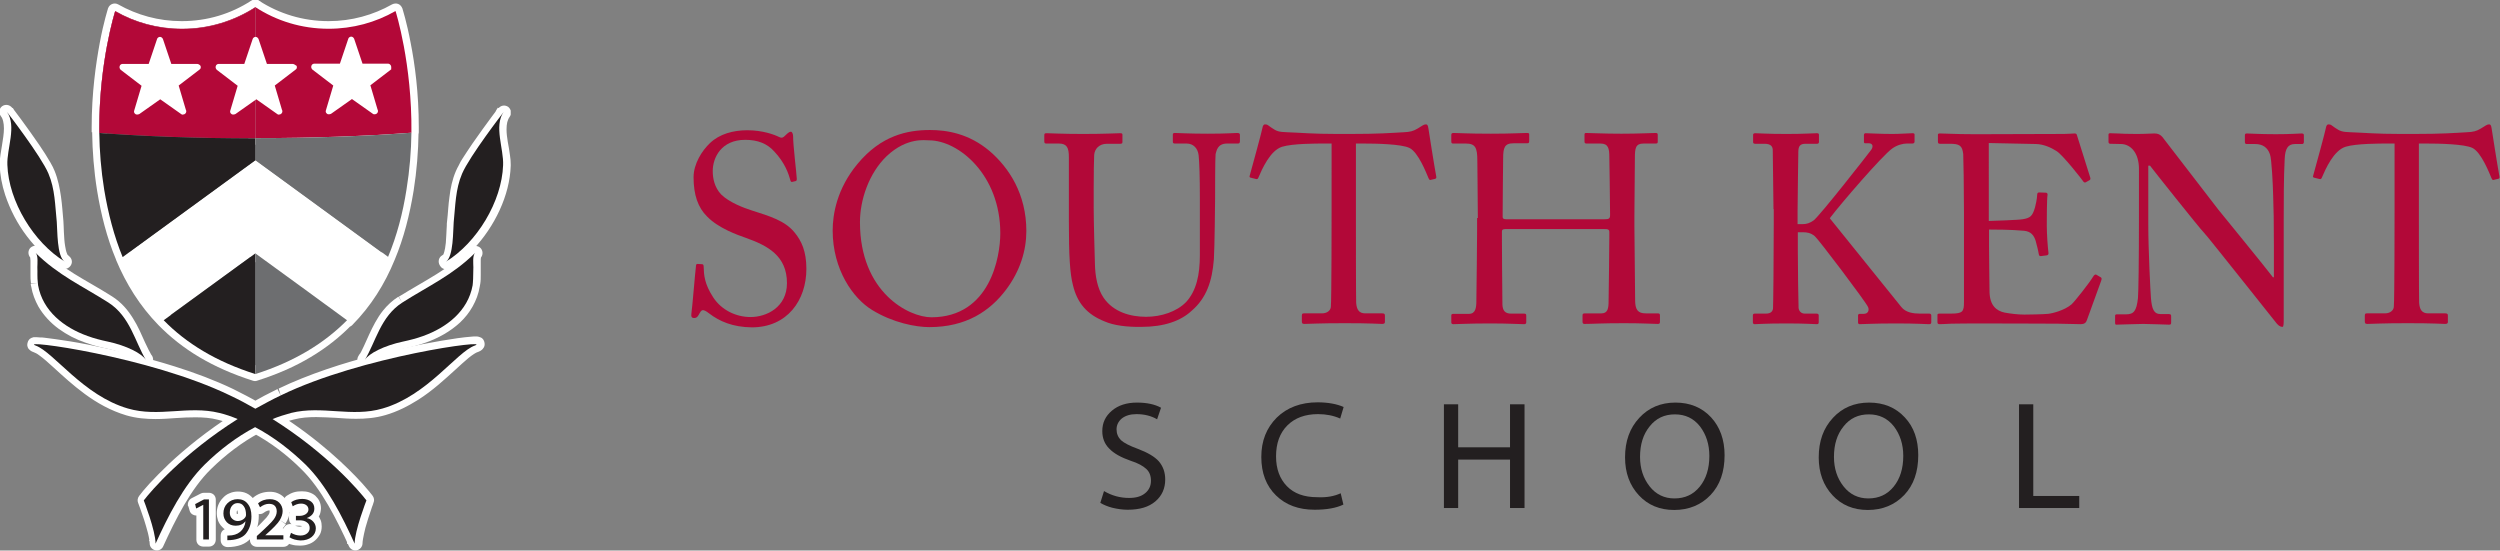 <?xml version="1.0" encoding="utf-8"?>
<!-- Generator: Adobe Illustrator 25.2.1, SVG Export Plug-In . SVG Version: 6.00 Build 0)  -->
<svg version="1.1" id="Layer_1" xmlns="http://www.w3.org/2000/svg" xmlns:xlink="http://www.w3.org/1999/xlink" x="0px" y="0px"
	 viewBox="0 0 1017.2 224" style="enable-background:new 0 0 1017.2 224;" xml:space="preserve">
<rect x="0" y="0" width="1017.2" height="224" fill="#808080" stroke="none"/>
<style type="text/css">
	.st0{clip-path:url(#SVGID_2_);fill:#B20838;}
	.st1{clip-path:url(#SVGID_4_);fill:#B20838;}
	.st2{clip-path:url(#SVGID_6_);fill:#B20838;}
	.st3{clip-path:url(#SVGID_8_);fill:#B20838;}
	.st4{clip-path:url(#SVGID_10_);fill:#B20838;}
	.st5{clip-path:url(#SVGID_12_);fill:#B20838;}
	.st6{clip-path:url(#SVGID_14_);fill:#B20838;}
	.st7{clip-path:url(#SVGID_16_);fill:#B20838;}
	.st8{clip-path:url(#SVGID_18_);fill:#B20838;}
	.st9{clip-path:url(#SVGID_20_);fill:#231F20;}
	.st10{clip-path:url(#SVGID_22_);fill:#231F20;}
	.st11{clip-path:url(#SVGID_24_);fill:#231F20;}
	.st12{clip-path:url(#SVGID_26_);fill:#231F20;}
	.st13{clip-path:url(#SVGID_28_);fill:#231F20;}
	.st14{clip-path:url(#SVGID_30_);fill:#231F20;}
	.st15{clip-path:url(#SVGID_32_);fill:#FFFFFF;}
	.st16{clip-path:url(#SVGID_34_);fill:#FFFFFF;}
	.st17{clip-path:url(#SVGID_36_);fill:#FFFFFF;}
	.st18{clip-path:url(#SVGID_38_);fill:#FFFFFF;}
	.st19{clip-path:url(#SVGID_40_);fill:#FFFFFF;}
	.st20{clip-path:url(#SVGID_42_);fill:#FFFFFF;}
	.st21{clip-path:url(#SVGID_44_);fill:#FFFFFF;}
	.st22{clip-path:url(#SVGID_46_);fill:#FFFFFF;}
	.st23{clip-path:url(#SVGID_48_);fill:#FFFFFF;}
	.st24{clip-path:url(#SVGID_50_);fill:#FFFFFF;}
	.st25{clip-path:url(#SVGID_52_);fill:#FFFFFF;}
	.st26{clip-path:url(#SVGID_54_);fill:#B30838;}
	.st27{clip-path:url(#SVGID_56_);fill:#231F20;}
	.st28{clip-path:url(#SVGID_58_);fill:#231F20;}
	.st29{clip-path:url(#SVGID_60_);fill:#231F20;}
	.st30{clip-path:url(#SVGID_62_);fill:#BBBCBF;}
	.st31{clip-path:url(#SVGID_64_);fill:#BBBCBF;}
	.st32{clip-path:url(#SVGID_66_);fill:#B30838;}
	.st33{clip-path:url(#SVGID_68_);fill:#FFFFFF;}
	.st34{clip-path:url(#SVGID_70_);fill:#FFFFFF;}
	.st35{clip-path:url(#SVGID_72_);fill:#FFFFFF;}
	.st36{clip-path:url(#SVGID_74_);fill:#FFFFFF;}
	.st37{clip-path:url(#SVGID_76_);fill:#231F20;}
	.st38{clip-path:url(#SVGID_78_);fill:#231F20;}
	.st39{clip-path:url(#SVGID_80_);fill:#231F20;}
	.st40{clip-path:url(#SVGID_82_);fill:#231F20;}
	.st41{clip-path:url(#SVGID_84_);fill:#231F20;}
	.st42{clip-path:url(#SVGID_86_);fill:#231F20;}
	.st43{clip-path:url(#SVGID_88_);fill:#231F20;}
	.st44{clip-path:url(#SVGID_90_);fill:#6D6E70;}
	.st45{clip-path:url(#SVGID_92_);fill:#6D6E70;}
	.st46{clip-path:url(#SVGID_94_);fill:#231F20;}
</style>
<g>
	<g>
		<g>
			<defs>
				<rect id="SVGID_1_" x="281.3" y="50.6" width="735.9" height="156.8"/>
			</defs>
			<clipPath id="SVGID_2_">
				<use xlink:href="#SVGID_1_"  style="overflow:visible;"/>
			</clipPath>
			<path class="st0" d="M288.5,127.5c-1.3-1-2-1.3-2.5-1.3c-0.7,0-1.1,0.8-1.7,1.9c-0.7,1.2-1.2,1.3-2,1.3c-0.7,0-1.2-0.5-1-1.7
				c0.4-2.7,1.5-16.5,1.9-19.7c0.1-0.6,0.3-0.6,0.8-0.6l1.6,0.1c0.4,0,0.7,0.2,0.7,0.9c0.1,3.5,0.3,7.1,3.9,12.6
				c3.3,5.1,9.2,8,15.2,8c6.5,0,14.8-4,14.8-13.8c0-11.2-8-15.3-16.7-18.4c-3.4-1.2-11.2-3.9-15.9-8.8c-3.6-3.6-5.4-8.7-5.4-15.9
				c0-5.4,3.4-10.8,6.7-13.9c3.9-3.7,9.4-5.2,15.2-5.2c6.2,0,11,1.8,12.8,2.7c1,0.5,1.5,0.4,2.1-0.1l1.4-1.3
				c0.5-0.4,0.9-0.7,1.4-0.7s0.9,0.9,0.9,1.9c0,3.8,1.4,14.9,1.5,17.3c0,0.5-0.1,0.8-0.5,0.9l-1.3,0.3c-0.3,0.1-0.5,0-0.7-0.3
				c-0.9-3.2-2.3-7.4-6.7-12.1c-2.9-3.2-6.7-4.7-11.8-4.7c-9.7,0-13.2,7.2-13.2,12.7c0,3,0.7,6.6,3.4,9.5c3.2,3.2,9.2,5.5,12.4,6.5
				c7.5,2.4,13.6,4.2,17.5,9c2.8,3.4,4.8,7.6,4.8,14.8c0,12.8-7.8,23.8-22.2,23.8C298.2,133.1,292.8,130.8,288.5,127.5"/>
		</g>
		<g>
			<defs>
				<rect id="SVGID_3_" x="281.3" y="50.6" width="735.9" height="156.8"/>
			</defs>
			<clipPath id="SVGID_4_">
				<use xlink:href="#SVGID_3_"  style="overflow:visible;"/>
			</clipPath>
			<path class="st1" d="M354.8,126.1c-7.7-4.7-16-16.4-16-32.3c0-6.6,1.7-17,10.1-27.1c9.6-11.6,20.3-13.8,29.5-13.8
				c6.8,0,15.8,1.4,24.3,8.6c7.9,6.8,14.9,17.5,14.9,32.5c0,7.9-2.5,16.2-8.2,23.8c-6.6,8.8-16.3,15.3-31.3,15.3
				C372.8,133.1,363.4,131.4,354.8,126.1 M407,94.9c0-23.8-17-37.8-29-37.8c-1.6,0-9-1.3-17.2,6.4c-7.3,7-10.9,17.9-10.9,26.9
				c0,28.6,19.9,38.7,29.1,38.7C402.9,129,407,104.5,407,94.9"/>
		</g>
		<g>
			<defs>
				<rect id="SVGID_5_" x="281.3" y="50.6" width="735.9" height="156.8"/>
			</defs>
			<clipPath id="SVGID_6_">
				<use xlink:href="#SVGID_5_"  style="overflow:visible;"/>
			</clipPath>
			<path class="st2" d="M449.5,130.8c-7.4-2.9-11.2-7.7-12.9-14.6c-1.3-4.9-1.7-12.2-1.7-26.4V63.9c0-3.8-0.8-5.5-4.1-5.5h-5.1
				c-0.6,0-0.8-0.2-0.8-1v-2.3c0-0.7,0.1-0.9,1-0.9c1.1,0,6.4,0.3,14.9,0.3s13.7-0.3,14.9-0.3c0.9,0,1,0.2,1,0.7v2.8
				c0,0.5-0.1,0.8-0.9,0.8h-5.4c-3.2,0-5,2.1-5.2,4.5c-0.1,1-0.2,8.6-0.2,14.1v7.2c0,5.8,0.4,19.6,0.5,23c0.1,5,1,10.1,3.5,13.8
				c4,5.9,11,7.8,17.3,7.8c6.2,0,12.5-2.1,16.3-6c4.2-4.6,5.6-11.1,5.6-19.1V80.5c0-8.3-0.2-14.6-0.5-17.3c-0.3-2.8-2.1-4.8-4.9-4.8
				H478c-0.7,0-0.8-0.3-0.8-0.9v-2.6c0-0.5,0.1-0.8,0.8-0.8c1.1,0,6.1,0.3,13.4,0.3c7.5,0,11-0.3,12-0.3s1.1,0.4,1.1,0.8v2.4
				c0,0.6-0.1,1.1-0.7,1.1h-4.5c-4,0-4.3,3-4.7,4.3c-0.2,1.1-0.2,16.5-0.2,18s-0.2,20.5-0.5,24.8c-0.7,8.9-3,15.8-9.1,21
				c-4.3,4-11,6.5-20.4,6.5C458.5,133.1,453.1,132.4,449.5,130.8"/>
		</g>
		<g>
			<defs>
				<rect id="SVGID_7_" x="281.3" y="50.6" width="735.9" height="156.8"/>
			</defs>
			<clipPath id="SVGID_8_">
				<use xlink:href="#SVGID_7_"  style="overflow:visible;"/>
			</clipPath>
			<path class="st3" d="M541.6,58.4h-2.7c-3.5,0-12.9,0-17.2,1.3c-4.9,1.5-8.2,9.1-9.7,12.6c-0.2,0.5-0.5,0.7-1.1,0.5l-2-0.5
				c-0.3-0.1-0.7-0.2-0.4-0.9c1.1-3.9,4.9-17.9,5.1-19.1c0.2-1.4,0.7-1.7,1.1-1.7c0.5,0,0.9,0.1,1.3,0.4l1.4,1c2,1.4,3,1.7,6.2,1.8
				c5.8,0.2,10.3,0.7,20.5,0.7h5.2c11.8,0,16.5-0.4,21.9-0.7c2.4-0.1,3.8-0.4,5.6-1.5l2.1-1.3c0.5-0.3,0.9-0.4,1.3-0.4
				c0.5,0,0.8,0.3,1,1.7c0.2,1.3,2.3,14.8,3.2,19.6c0.1,0.5-0.1,0.8-0.6,0.9l-1.7,0.4c-0.4,0.1-0.5,0-0.9-0.8
				c-0.9-2.1-4.1-10.4-7.7-12.2c-3.3-1.6-13.5-1.8-18.8-1.8h-3v31c0,1.5,0,32,0.1,33.8c0.2,2.7,1.1,4.3,3.7,4.3h6.9
				c1,0,1.1,0.3,1.1,1.1v2.3c0,0.5-0.1,0.9-1.1,0.9c-1.1,0-4.6-0.3-15.2-0.3c-10.4,0-15,0.3-16.5,0.3c-0.9,0-1-0.4-1-1.1v-2.1
				c0-0.8,0.1-1.1,0.8-1.1h7.4c2.2,0,3.5-1.3,3.6-2.6c0.3-3.2,0.3-36.5,0.3-38.6V58.4H541.6z"/>
		</g>
		<g>
			<defs>
				<rect id="SVGID_9_" x="281.3" y="50.6" width="735.9" height="156.8"/>
			</defs>
			<clipPath id="SVGID_10_">
				<use xlink:href="#SVGID_9_"  style="overflow:visible;"/>
			</clipPath>
			<path class="st4" d="M601.3,88.7c0-6.7-0.2-21.4-0.2-23.2c0-5.5-0.8-7.1-4.8-7.1h-5.1c-0.5,0-0.7-0.2-0.7-0.9v-2.6
				c0-0.6,0.3-0.8,0.9-0.8c2.2,0,5.7,0.3,15.2,0.3c8.5,0,12.4-0.3,14.5-0.3c0.8,0,1.1,0.1,1.1,0.5v2.8c0,0.7-0.2,0.9-0.9,0.9h-5.5
				c-3.7,0-4.2,1.9-4.2,6.2c0,1.5-0.2,15.9-0.2,22v1.8c0,0.5,0.3,0.9,1.3,0.9h40.2c1.6,0,2.2-0.2,2.2-1.6v-1.1
				c0-6.2-0.3-21.3-0.3-22.6c0-3.5-0.4-5.5-3.6-5.5h-5.7c-0.5,0-0.8-0.2-0.8-0.8v-2.8c0-0.4,0.1-0.7,0.6-0.7c2.3,0,7,0.3,14.4,0.3
				s11.8-0.3,13.9-0.3c0.8,0,0.9,0.2,0.9,0.9v2.6c0,0.7-0.2,0.8-0.9,0.8h-4.9c-3.2,0-3.5,1.9-3.5,5.8c0,1.5-0.2,19.9-0.2,23.9v3.7
				c0,3.5,0.2,24.1,0.3,30.3c0,3.9,1.1,5.4,4.3,5.4h4.8c0.8,0,1,0.2,1,0.8v2.6c0,0.7-0.2,0.9-0.9,0.9c-2.1,0-5.8-0.3-13.7-0.3
				c-9.5,0-12.9,0.3-16.2,0.3c-0.4,0-0.7-0.3-0.7-0.8v-2.7c0-0.5,0.2-0.8,0.9-0.8h6.8c2.6,0,2.9-2.1,2.9-5
				c0.1-5.1,0.3-22.6,0.3-26.5v-1.5c0-1.2-0.5-1.3-2.4-1.3h-39.8c-1.2,0-1.5,0.3-1.5,1.1v2.3c0,2.9,0.1,19.7,0.2,27.3
				c0.1,2.6,1.2,3.7,3.5,3.7h5.3c0.7,0,0.9,0.2,0.9,0.8v2.7c0,0.5-0.2,0.8-0.9,0.8c-2.1,0-5.9-0.3-13.7-0.3
				c-9.3,0-12.6,0.3-15.1,0.3c-0.5,0-0.8-0.2-0.8-0.8v-2.8c0-0.4,0.3-0.6,0.8-0.6h6.4c2.7,0,3-2.6,3-5.2c0.1-5.1,0.3-26.2,0.3-29
				v-4.8H601.3z"/>
		</g>
		<g>
			<defs>
				<rect id="SVGID_11_" x="281.3" y="50.6" width="735.9" height="156.8"/>
			</defs>
			<clipPath id="SVGID_12_">
				<use xlink:href="#SVGID_11_"  style="overflow:visible;"/>
			</clipPath>
			<path class="st5" d="M721.6,85.1c0-2-0.3-23.2-0.3-24c0-1.2-0.5-2.6-3.3-2.6h-3.8c-0.7,0-0.9-0.2-0.9-0.8v-2.8
				c0-0.4,0.2-0.7,0.9-0.7c1.3,0,4.6,0.3,12.7,0.3c7.3,0,10.9-0.3,12.3-0.3c0.7,0,0.9,0.2,0.9,0.7v2.8c0,0.5-0.2,0.8-0.8,0.8h-4.6
				c-2.2,0-3,0.8-3,3.4c0,1.6-0.3,18.6-0.3,23.9v5.4h2c1.7,0,2.9-0.4,4.5-1.5c2.4-1.7,22.5-27.4,23.5-28.8c1-1.5,0.4-2.6-1-2.6h-1.5
				c-0.4,0-0.5-0.2-0.5-0.8V55c0-0.5,0.2-0.8,0.7-0.8c1.3,0,5.8,0.3,10.8,0.3c3.2,0,7-0.3,8.3-0.3c0.5,0,0.8,0.2,0.8,0.5v2.9
				c0,0.5-0.3,0.8-0.9,0.8h-2.3c-1.5,0-4,0.6-6,2.1c-4,2.9-20.7,22.2-25.3,28.3l29.1,36.1c1.8,2.3,5,2.7,7.6,2.7h3.8
				c0.5,0,0.8,0.3,0.8,0.8v2.7c0,0.5-0.2,0.8-0.9,0.8c-1.1,0-5.2-0.3-13.4-0.3c-9,0-13.3,0.3-14.8,0.3c-0.4,0-0.7-0.2-0.7-0.7v-2.8
				c0-0.4,0.2-0.7,0.7-0.7h1.6c2.1,0,2.3-1.9,1.7-2.9c-1-2.2-20.2-27.6-21.6-28.7c-1.7-1.4-3.2-1.6-4.8-1.6h-2.1v7.8
				c0,5.4,0.2,21.4,0.3,22.9c0.1,1.4,1.1,2.4,2.5,2.4h4.8c0.5,0,0.9,0.2,0.9,0.7v2.8c0,0.4-0.1,0.8-0.7,0.8c-1.3,0-4.6-0.3-12.3-0.3
				c-8.6,0-12.1,0.3-13,0.3c-0.5,0-0.8-0.2-0.8-0.8v-2.8c0-0.5,0.3-0.7,0.8-0.7h4.5c2,0,2.7-0.9,2.9-2c0.1-1,0.3-20.7,0.3-34.2v-6.3
				H721.6z"/>
		</g>
		<g>
			<defs>
				<rect id="SVGID_13_" x="281.3" y="50.6" width="735.9" height="156.8"/>
			</defs>
			<clipPath id="SVGID_14_">
				<use xlink:href="#SVGID_13_"  style="overflow:visible;"/>
			</clipPath>
			<path class="st6" d="M809.2,89.9c0.9,0,12.5-0.4,13.8-0.7c3.2-0.5,4-1.4,5-4.8c0.3-1.1,0.8-3.3,0.9-5.3c0-0.5,0.3-0.8,0.8-0.8
				l2.7,0.1c0.5,0,0.8,0.4,0.7,0.9c-0.3,1.8-0.3,10.8-0.3,12.4c0,3.8,0.4,9,0.7,11.3c0,0.5-0.2,0.8-0.7,0.9l-2.4,0.3
				c-0.5,0.1-0.8-0.2-0.9-1c-0.2-1.4-0.9-3.9-1.2-5.1c-0.7-2.3-1.9-3.9-4.7-4.2c-5.1-0.5-12.6-0.5-14.3-0.5v6.7
				c0,5.9,0.2,16.4,0.2,18.6c0.1,5.6,2.8,7.8,6.2,8.5c2.2,0.4,5.3,0.8,8,0.8c1.9,0,7.3-0.1,9.6-0.3c1.9-0.2,6.6-1.4,9.5-3.8
				c1.3-1.1,7.4-8.9,8.9-11.4c0.3-0.5,0.7-1,1.3-0.7l1.7,1c0.5,0.3,0.5,0.6,0.2,1.5l-5.8,16c-0.3,1-1.1,1.6-2.4,1.6
				c-0.5,0-2.9-0.1-9.5-0.2c-6.5,0-17.1-0.1-34-0.1c-4,0-7.1,0.1-9.2,0.1c-2.3,0.1-3.7,0.2-4.7,0.2c-0.7,0-1-0.2-1-0.8v-3
				c0-0.4,0.3-0.5,1.1-0.5h4.3c5,0,5.4-0.8,5.4-4.8V86.4c0-9-0.2-22.6-0.3-23.7c-0.4-3.5-1.5-4.2-5.5-4.2h-3.9
				c-0.5,0-0.9-0.1-0.9-0.8v-2.9c0-0.3,0.2-0.5,0.8-0.5c2.4,0,6.2,0.3,13.4,0.3h4.8c10.8,0,21.5-0.1,32.3-0.1c1.7,0,3.8-0.2,4.3-0.2
				s0.8,0.2,0.9,0.5l5.5,17.5c0.1,0.4,0.1,0.8-0.3,1l-1.6,0.9c-0.3,0.2-0.8-0.1-0.9-0.3c-0.2-0.4-8.3-10.8-10.9-12.4
				c-2.3-1.5-5.3-2.8-8.3-2.9l-19.3-0.4V89.9L809.2,89.9z"/>
		</g>
		<g>
			<defs>
				<rect id="SVGID_15_" x="281.3" y="50.6" width="735.9" height="156.8"/>
			</defs>
			<clipPath id="SVGID_16_">
				<use xlink:href="#SVGID_15_"  style="overflow:visible;"/>
			</clipPath>
			<path class="st7" d="M870.3,68.7c0-6.4-3.3-10-7.2-10.1l-4.5-0.1c-0.5,0-0.7-0.4-0.7-0.8v-2.8c0-0.4,0.1-0.7,0.7-0.7
				c0.6,0,1.4,0.1,3,0.1c1.6,0.1,4,0.2,7.7,0.2c3.7,0,6-0.2,7.3-0.2c1.4,0,2.3,0.4,3.2,1.4l22.8,29.6c1.2,1.5,19.6,24,22.2,27.5h0.4
				V99.9c0-9.7-0.1-15-0.3-20.4c-0.1-4.2-0.6-14.9-1.3-16.7c-0.9-2.7-2.9-4.2-6-4.2h-3.5c-0.4,0-0.7-0.2-0.7-0.8V55
				c0-0.4,0.2-0.7,0.7-0.7c1.5,0,5,0.3,11.9,0.3c6.5,0,9.1-0.3,10.5-0.3c0.8,0,0.9,0.3,0.9,0.8v2.7c0,0.4-0.2,0.8-0.7,0.8h-2.9
				c-2.9,0-4,1.9-4.2,6c-0.4,7.3-0.4,18-0.4,25.1v40.7c0,1.5-0.1,2.6-0.5,2.6c-1.3,0-2.3-1.3-2.6-1.7l-13.3-16.7
				c-7.6-9.5-15.5-19.5-16.2-20.1c-1.2-1.1-21.2-26.2-21.8-27.1h-0.7v24.1c0,10.1,0.9,27.8,1.1,30c0.4,4.2,1.1,6.3,4,6.3h3.3
				c0.8,0,0.9,0.3,0.9,1v2.4c0,0.7-0.1,0.9-0.9,0.9c-1.1,0-7.6-0.3-10.5-0.3c-2.3,0-9.8,0.3-10.9,0.3c-0.4,0-0.5-0.2-0.5-0.8v-2.8
				c0-0.3,0.1-0.6,0.7-0.6h3.7c3.2,0,4.3-1.3,4.9-6.6c0.2-2.1,0.4-14.5,0.4-33.8V68.7L870.3,68.7z"/>
		</g>
		<g>
			<defs>
				<rect id="SVGID_17_" x="281.3" y="50.6" width="735.9" height="156.8"/>
			</defs>
			<clipPath id="SVGID_18_">
				<use xlink:href="#SVGID_17_"  style="overflow:visible;"/>
			</clipPath>
			<path class="st8" d="M974.3,58.4h-2.7c-3.5,0-12.9,0-17.2,1.3c-4.9,1.5-8.2,9.1-9.7,12.6c-0.2,0.5-0.5,0.7-1.1,0.5l-2-0.5
				c-0.3-0.1-0.7-0.2-0.4-0.9c1.1-3.9,4.9-17.9,5.1-19.1c0.2-1.4,0.7-1.7,1.1-1.7c0.5,0,0.9,0.1,1.3,0.4l1.4,1c2,1.4,3,1.7,6.2,1.8
				c5.8,0.2,10.3,0.7,20.5,0.7h5.2c11.8,0,16.5-0.4,21.8-0.7c2.4-0.1,3.8-0.4,5.6-1.5l2.1-1.3c0.5-0.3,0.9-0.4,1.3-0.4
				c0.5,0,0.8,0.3,1,1.7c0.2,1.3,2.3,14.8,3.2,19.6c0.1,0.5-0.1,0.8-0.7,0.9l-1.7,0.4c-0.4,0.1-0.5,0-0.9-0.8
				c-0.9-2.1-4.1-10.4-7.7-12.2c-3.3-1.6-13.5-1.8-18.8-1.8h-3v31c0,1.5,0,32,0.1,33.8c0.2,2.7,1.1,4.3,3.7,4.3h6.9
				c1,0,1.1,0.3,1.1,1.1v2.3c0,0.5-0.1,0.9-1.1,0.9c-1.1,0-4.6-0.3-15.2-0.3c-10.4,0-15,0.3-16.5,0.3c-0.9,0-1-0.4-1-1.1v-2.1
				c0-0.8,0.1-1.1,0.8-1.1h7.4c2.2,0,3.5-1.3,3.6-2.6c0.3-3.2,0.3-36.5,0.3-38.6L974.3,58.4L974.3,58.4z"/>
		</g>
		<g>
			<defs>
				<rect id="SVGID_19_" x="281.3" y="50.6" width="735.9" height="156.8"/>
			</defs>
			<clipPath id="SVGID_20_">
				<use xlink:href="#SVGID_19_"  style="overflow:visible;"/>
			</clipPath>
			<path class="st9" d="M447.7,204.6l1.5-4.8c3.2,1.9,6.6,2.8,10.2,2.8c2.8,0,4.9-0.6,6.5-1.9c1.6-1.3,2.4-3,2.4-5.1
				c0-2-0.6-3.6-1.9-4.8c-1.3-1.2-3.4-2.4-6.3-3.3c-4-1.4-6.9-3-8.8-5c-1.9-1.9-2.8-4.3-2.8-7.1c0-3.4,1.3-6.1,3.9-8.3
				c2.6-2.2,6-3.3,10.2-3.3c4,0,7.3,0.7,9.8,2.1l-1.6,4.7c-2.4-1.4-5.2-2.1-8.4-2.1c-2.5,0-4.5,0.6-6,1.8c-1.4,1.2-2.1,2.7-2.1,4.4
				c0,1.7,0.6,3.2,1.8,4.4c1.2,1.1,3.5,2.3,6.8,3.5c4,1.5,6.9,3.2,8.6,5.1c1.7,2,2.6,4.4,2.6,7.4c0,3.6-1.3,6.6-4,8.9
				s-6.4,3.4-11.3,3.4c-2,0-4.1-0.3-6.2-0.8C450.7,206.1,449,205.4,447.7,204.6"/>
		</g>
		<g>
			<defs>
				<rect id="SVGID_21_" x="281.3" y="50.6" width="735.9" height="156.8"/>
			</defs>
			<clipPath id="SVGID_22_">
				<use xlink:href="#SVGID_21_"  style="overflow:visible;"/>
			</clipPath>
			<path class="st10" d="M545.5,200.7l1.1,4.6c-2.9,1.4-6.8,2.1-11.7,2.1c-6.5,0-11.7-1.9-15.7-5.8s-6-9.1-6-15.7
				c0-6.5,2.1-11.8,6.3-16c4.2-4.1,9.8-6.2,16.6-6.2c4.3,0,7.9,0.7,10.6,1.9l-1.4,4.7c-2.7-1.2-5.7-1.8-9-1.8
				c-5.2,0-9.4,1.5-12.5,4.6s-4.6,7.3-4.6,12.6c0,5.1,1.5,9.1,4.4,12.1s7,4.5,12.3,4.5C539.8,202.5,542.9,201.9,545.5,200.7"/>
		</g>
		<g>
			<defs>
				<rect id="SVGID_23_" x="281.3" y="50.6" width="735.9" height="156.8"/>
			</defs>
			<clipPath id="SVGID_24_">
				<use xlink:href="#SVGID_23_"  style="overflow:visible;"/>
			</clipPath>
			<polygon class="st11" points="587.5,164.5 593.3,164.5 593.3,182 614.4,182 614.4,164.5 620.3,164.5 620.3,206.7 614.4,206.7 
				614.4,187 593.3,187 593.3,206.7 587.5,206.7 			"/>
		</g>
		<g>
			<defs>
				<rect id="SVGID_25_" x="281.3" y="50.6" width="735.9" height="156.8"/>
			</defs>
			<clipPath id="SVGID_26_">
				<use xlink:href="#SVGID_25_"  style="overflow:visible;"/>
			</clipPath>
			<path class="st12" d="M701.7,185.2c0,6.8-1.9,12.2-5.7,16.2c-3.8,4-8.8,6.1-14.8,6.1c-5.9,0-10.7-2-14.4-6
				c-3.7-4-5.6-9.1-5.6-15.4c0-6.6,1.9-11.9,5.8-16.1c3.8-4.1,8.7-6.2,14.7-6.2c5.9,0,10.8,2,14.5,6
				C699.8,173.7,701.7,178.9,701.7,185.2 M667.3,185.9c0,4.7,1.3,8.7,3.9,12c2.6,3.3,6,4.9,10.1,4.9c4.3,0,7.7-1.6,10.3-4.8
				c2.6-3.2,3.9-7.4,3.9-12.5c0-4.7-1.3-8.7-3.8-12c-2.6-3.3-6-4.9-10.2-4.9c-4.3,0-7.7,1.6-10.3,4.9
				C668.6,176.7,667.3,180.8,667.3,185.9"/>
		</g>
		<g>
			<defs>
				<rect id="SVGID_27_" x="281.3" y="50.6" width="735.9" height="156.8"/>
			</defs>
			<clipPath id="SVGID_28_">
				<use xlink:href="#SVGID_27_"  style="overflow:visible;"/>
			</clipPath>
			<path class="st13" d="M780.5,185.2c0,6.8-1.9,12.2-5.7,16.2c-3.8,4-8.8,6.1-14.8,6.1c-5.9,0-10.7-2-14.4-6
				c-3.7-4-5.6-9.1-5.6-15.4c0-6.6,1.9-11.9,5.8-16.1c3.8-4.1,8.7-6.2,14.7-6.2c5.9,0,10.8,2,14.5,6
				C778.7,173.7,780.5,178.9,780.5,185.2 M746.2,185.9c0,4.7,1.3,8.7,3.9,12c2.6,3.3,6,4.9,10.1,4.9c4.3,0,7.7-1.6,10.3-4.8
				c2.6-3.2,3.9-7.4,3.9-12.5c0-4.7-1.3-8.7-3.8-12c-2.6-3.3-6-4.9-10.2-4.9c-4.3,0-7.7,1.6-10.3,4.9
				C747.5,176.7,746.2,180.8,746.2,185.9"/>
		</g>
		<g>
			<defs>
				<rect id="SVGID_29_" x="281.3" y="50.6" width="735.9" height="156.8"/>
			</defs>
			<clipPath id="SVGID_30_">
				<use xlink:href="#SVGID_29_"  style="overflow:visible;"/>
			</clipPath>
			<polygon class="st14" points="821.5,206.7 821.5,164.5 827.3,164.5 827.3,201.8 846,201.8 846,206.7 			"/>
		</g>
	</g>
	<g>
		<g>
			<defs>
				<rect id="SVGID_31_" width="207.8" height="224"/>
			</defs>
			<clipPath id="SVGID_32_">
				<use xlink:href="#SVGID_31_"  style="overflow:visible;"/>
			</clipPath>
			<path class="st15" d="M26.3,106.4l1.5-2.5l-0.3,0.4l0.3-0.4h-0.1l-0.3,0.4l0.3-0.4l-0.1,0.1l0.1-0.1l0,0l-0.1,0.1l0.1-0.1
				c0,0,0,0-0.1-0.1s-0.3-0.4-0.4-0.8c-0.3-0.7-0.5-1.7-0.7-2.9c-0.3-1.7-0.4-3.7-0.5-5.6c0-0.9-0.1-1.8-0.1-2.5
				c0-0.8-0.1-1.4-0.1-2c-0.3-3.2-0.5-6.6-1-10.1c-0.5-3.4-1.2-7-2.6-10.4c-0.4-1-1-2.2-1.7-3.4C19.3,64,17.7,61.5,16,59
				c-2.5-3.7-5.3-7.5-7.4-10.4c-2.1-2.9-3.6-4.8-3.7-4.8c-1-1.2-2.7-1.5-4-0.6s-1.5,2.7-0.6,4c0.5,0.6,0.8,1.3,1,2.2
				c0.2,0.8,0.3,1.8,0.3,2.9c0,2.1-0.4,4.4-0.8,6.9c-0.2,1.2-0.4,2.5-0.6,3.7c-0.2,1.2-0.3,2.5-0.3,3.7c0,0.2,0,0.4,0,0.6l0,0
				c0.1,4,0.9,8.1,2.2,12.1c2,6,5,11.8,8.9,16.9c3.9,5.1,8.5,9.5,13.6,12.6c0.6,0.4,1.4,0.5,2.2,0.3c0.7-0.2,1.4-0.7,1.8-1.3
				s0.5-1.4,0.3-2.2c-0.2-0.7-0.7-1.4-1.3-1.8L26.3,106.4l1.5-2.5c-2.9-1.8-5.7-4.1-8.3-6.8C15.6,93,12.3,88,9.9,82.8
				c-2.4-5.2-3.8-10.7-4-15.8c0-0.1,0-0.3,0-0.4c0-0.9,0.1-1.9,0.2-3c0.2-1.6,0.6-3.5,0.8-5.4c0.3-1.9,0.6-3.9,0.6-6
				c0-1.4-0.1-2.8-0.5-4.2c-0.3-1.4-0.9-2.8-1.8-4.1l-2.4,1.7l-2.3,1.8L2,46.3l-1.5,1.1L2,46.3l-1.5,1.1c0,0,3.5,4.5,7.3,9.8
				c1.9,2.7,3.9,5.5,5.6,8.2c0.8,1.3,1.6,2.6,2.2,3.7c0.6,1.1,1.1,2.1,1.4,2.8c1.2,2.8,1.8,5.8,2.2,8.9c0.4,3.2,0.6,6.5,0.9,9.9l0,0
				c0,0.3,0.1,0.8,0.1,1.4c0,1,0.1,2.4,0.2,3.9c0.1,1.1,0.1,2.3,0.3,3.5c0.1,0.9,0.2,1.8,0.4,2.6c0.2,1.3,0.6,2.6,1.1,3.7
				c0.3,0.6,0.6,1.2,1,1.7s0.9,1.1,1.6,1.5c1.4,0.8,3.1,0.4,4-1s0.4-3.1-1-4L26.3,106.4z"/>
		</g>
		<g>
			<defs>
				<rect id="SVGID_33_" width="207.8" height="224"/>
			</defs>
			<clipPath id="SVGID_34_">
				<use xlink:href="#SVGID_33_"  style="overflow:visible;"/>
			</clipPath>
			<path class="st16" d="M15.4,115.1l-2.9,0.4c0,0.4,0.1,0.7,0.2,1.1l0,0c0.5,3,1.6,5.7,2.9,8.1c2.1,3.6,5,6.7,8.3,9.1
				c3.3,2.4,7,4.3,10.8,5.6c2.8,1,5.7,1.8,8.6,2.4c3.5,0.8,6.8,1.9,9.3,3.1c1.2,0.6,2.3,1.2,3,1.8c0.4,0.3,0.7,0.5,0.9,0.8
				c0.2,0.2,0.3,0.4,0.4,0.5c0.8,1.4,2.6,1.8,4,1c1.4-0.8,1.8-2.6,1-4c-1-1.7-1.9-3.6-2.9-5.7c-1.4-3.1-2.8-6.5-4.9-9.8
				c-1-1.6-2.2-3.3-3.6-4.8c-1.4-1.5-3-2.9-4.9-4.1c-5.5-3.5-10.6-6.2-15.4-9.2c-4.8-3-9.3-6.2-13.7-10.6c-1.1-1.1-2.9-1.1-4.1,0
				c-1.1,1.1-1.1,2.9,0,4.1l0.8-0.8l-1,0.4c0,0,0.1,0.1,0.2,0.3l0.8-0.8l-1,0.4l0,0l0,0l0,0l0,0c0,0,0.1,0.2,0.1,0.5
				s0.1,0.7,0.1,1.1c0,0.4,0,0.8,0,1.2s0,0.8,0,1.2c0,1,0,2.1,0,3.3c0,1.1,0,2.3,0.2,3.6l0,0L15.4,115.1l2.9-0.3
				c-0.1-0.9-0.1-1.9-0.1-2.9s0-2.1,0-3.3c0-0.2,0-0.5,0-0.9s0-0.9,0-1.5c0-0.8,0-1.6-0.2-2.5c-0.1-0.4-0.2-0.9-0.4-1.4
				s-0.5-1-1-1.5s-1.3-0.8-2-0.8c-0.8,0-1.5,0.3-2,0.8s-0.8,1.3-0.8,2c0,0.8,0.3,1.5,0.8,2c4.8,4.8,9.7,8.3,14.7,11.4
				c5,3.1,10.1,5.9,15.3,9.2c1.9,1.2,3.5,2.7,4.8,4.4c2,2.5,3.5,5.5,4.9,8.6s2.8,6.4,4.6,9.4c0.4,0.7,1,1.1,1.8,1.3
				c0.7,0.2,1.5,0.1,2.2-0.3c0.6-0.4,1.1-1,1.3-1.8c0.2-0.7,0.1-1.5-0.3-2.2c-0.4-0.6-0.8-1.1-1.2-1.6c-0.8-0.8-1.8-1.6-2.9-2.3
				c-1.7-1-3.7-2-5.9-2.8c-2.2-0.8-4.7-1.6-7.3-2.1c-2.7-0.6-5.4-1.3-7.9-2.2c-4.5-1.6-8.7-3.9-11.9-7c-1.6-1.5-3-3.2-4.1-5.1
				c-1.1-1.9-1.9-4-2.3-6.3l0,0c-0.1-0.3-0.1-0.6-0.1-0.8l0,0L15.4,115.1z"/>
		</g>
		<g>
			<defs>
				<rect id="SVGID_35_" width="207.8" height="224"/>
			</defs>
			<clipPath id="SVGID_36_">
				<use xlink:href="#SVGID_35_"  style="overflow:visible;"/>
			</clipPath>
			<path class="st17" d="M204.9,45.6l-2.3-1.8l-0.1,0.1L204.9,45.6l-2.3-1.7l0,0L204.9,45.6l-2.3-1.7l1.9,1.4l-1.8-1.4l0,0l1.9,1.4
				l-1.8-1.4c0,0,0,0-0.1,0.1c-0.3,0.4-1.3,1.7-2.7,3.6c-2.1,2.8-5.1,7-7.9,11c-1.4,2-2.7,4.1-3.9,5.9c-0.6,0.9-1.1,1.8-1.5,2.7
				c-0.5,0.8-0.8,1.6-1.2,2.4c-1.5,3.5-2.2,7-2.6,10.4c-0.5,3.4-0.6,6.8-1,10.1c-0.1,0.5-0.1,1.1-0.1,1.7c-0.1,1.1-0.1,2.4-0.2,3.8
				c-0.1,1-0.1,2.1-0.2,3.2c-0.1,0.8-0.2,1.5-0.3,2.2c-0.2,1-0.4,1.9-0.7,2.5c-0.1,0.3-0.2,0.5-0.3,0.6l-0.1,0.1l0.3,0.3l-0.2-0.3
				H180l0.3,0.3l-0.2-0.3c-0.7,0.4-1.1,1-1.3,1.8c-0.2,0.7-0.1,1.5,0.3,2.2s1,1.1,1.8,1.3c0.7,0.2,1.5,0.1,2.2-0.3
				c3.4-2.1,6.6-4.7,9.5-7.8c4.3-4.6,8-10,10.7-15.9s4.3-12,4.5-18l0,0c0-0.2,0-0.4,0-0.6c0-1.2-0.1-2.5-0.3-3.7
				c-0.2-1.9-0.6-3.7-0.9-5.5s-0.5-3.5-0.5-5.1c0-1.1,0.1-2,0.3-2.9c0.2-0.8,0.5-1.5,1-2.2c0.9-1.3,0.6-3-0.6-4
				c-1.3-0.9-3-0.7-4,0.6L204.9,45.6l-2.4-1.7c-0.9,1.3-1.5,2.7-1.8,4.1s-0.5,2.8-0.5,4.3c0,2.7,0.5,5.4,0.9,7.8
				c0.2,1.2,0.4,2.4,0.5,3.5s0.2,2.1,0.2,3c0,0.1,0,0.3,0,0.4c-0.1,3.4-0.8,6.9-1.9,10.5c-1.7,5.3-4.5,10.6-8,15.2
				c-3.5,4.6-7.6,8.5-12,11.2c-1.4,0.8-1.8,2.6-1,4s2.6,1.8,4,1c0.5-0.3,0.8-0.6,1.2-1c0.6-0.7,1-1.4,1.4-2.1c0.3-0.7,0.5-1.3,0.7-2
				c0.3-1.2,0.5-2.5,0.7-3.8c0.2-1.9,0.3-3.9,0.4-5.6c0-0.8,0.1-1.6,0.1-2.3s0.1-1.2,0.1-1.5c0.3-3.4,0.5-6.7,0.9-9.9
				s1.1-6.1,2.2-8.9l0,0c0.3-0.7,0.8-1.7,1.4-2.8c1.1-1.9,2.6-4.3,4.2-6.7c2.4-3.6,5.2-7.4,7.3-10.2c1-1.4,1.9-2.6,2.6-3.4
				c0.3-0.4,0.6-0.7,0.7-1c0.1-0.1,0.2-0.2,0.2-0.3l0.1-0.1l0,0l0,0l0,0l0,0L204.9,45.6l2.3,1.8l-1.5-1.2l1.5,1.2l-1.5-1.2l1.5,1.2
				L204.9,45.6l-2.4-1.7L204.9,45.6z"/>
		</g>
		<g>
			<defs>
				<rect id="SVGID_37_" width="207.8" height="224"/>
			</defs>
			<clipPath id="SVGID_38_">
				<use xlink:href="#SVGID_37_"  style="overflow:visible;"/>
			</clipPath>
			<path class="st18" d="M103.9,2.9l-2,2l0,0c0.8,0.8,2.1,1.1,3.1,0.6c1.1-0.5,1.8-1.5,1.8-2.7c0-1.1-0.6-2.1-1.6-2.6l0,0
				c-1.3-0.6-2.8-0.2-3.6,0.9c-0.8,1.2-0.7,2.7,0.3,3.7L103.9,2.9l-1.3,2.6l0,0L103.9,2.9H101H103.9l2-2l0,0L103.9,2.9l-1.3,2.6
				L103.9,2.9"/>
		</g>
		<g>
			<defs>
				<rect id="SVGID_39_" width="207.8" height="224"/>
			</defs>
			<clipPath id="SVGID_40_">
				<use xlink:href="#SVGID_39_"  style="overflow:visible;"/>
			</clipPath>
			<path class="st19" d="M79.4,205.1l-2.8,0.7l0.5,1.8c0.2,0.9,0.8,1.6,1.6,1.9c0.8,0.4,1.7,0.3,2.5-0.1l2.9-1.5l-1.4-2.5v2.9h0.1
				v-2.9h-2.9v14.2c0,0.8,0.3,1.5,0.8,2s1.3,0.8,2,0.8H85c0.8,0,1.5-0.3,2-0.8s0.8-1.3,0.8-2v-16.3c0-0.8-0.3-1.5-0.8-2
				s-1.3-0.8-2-0.8h-2c-0.5,0-0.9,0.1-1.3,0.3l-3.7,1.9c-1.2,0.6-1.8,2-1.5,3.3L79.4,205.1l1.3,2.6l3-1.6H85v-2.9h-2.9v16.3H85v-2.9
				h-2.3v2.9h2.9v-14.2c0-0.8-0.3-1.5-0.8-2s-1.3-0.8-2-0.8h-0.1c-0.5,0-0.9,0.1-1.3,0.3l-2.9,1.5l1.3,2.5l2.8-0.7l-0.5-1.8
				L79.4,205.1l1.3,2.6L79.4,205.1z"/>
		</g>
		<g>
			<defs>
				<rect id="SVGID_41_" width="207.8" height="224"/>
			</defs>
			<clipPath id="SVGID_42_">
				<use xlink:href="#SVGID_41_"  style="overflow:visible;"/>
			</clipPath>
			<path class="st20" d="M96.8,202.9V200c-1.2,0-2.3,0.2-3.4,0.7c-1.1,0.4-2,1.1-2.8,2l0,0c-0.8,0.8-1.4,1.8-1.8,2.8
				c-0.4,1-0.6,2.2-0.6,3.3c0,1,0.2,2.1,0.5,3c0.4,1,0.9,1.8,1.7,2.6c0.7,0.8,1.6,1.4,2.6,1.7c1,0.4,2,0.6,3.1,0.6
				c1.2,0,2.3-0.2,3.4-0.7c1.1-0.5,2-1.2,2.8-2.1l-2.2-1.8l-2.9-0.4c-0.1,0.7-0.3,1.2-0.5,1.6s-0.5,0.7-0.8,1s-0.7,0.5-1.1,0.6
				c-0.5,0.1-1,0.2-1.7,0.2c-0.1,0-0.2,0-0.2,0c-0.8-0.1-1.6,0.2-2.2,0.7c-0.6,0.5-0.9,1.3-0.9,2.1v1.9c0,0.8,0.3,1.5,0.8,2
				s1.3,0.8,2,0.8c2,0,3.8-0.3,5.5-0.9c0.8-0.3,1.6-0.7,2.3-1.2s1.4-1.1,1.9-1.7l0,0c1-1.2,1.8-2.6,2.3-4.1s0.7-3.2,0.7-4.9
				c0-1.3-0.2-2.5-0.5-3.7s-0.9-2.3-1.7-3.2c-0.8-0.9-1.7-1.7-2.8-2.2S98,200,96.8,200L96.8,202.9l0,2.9c0.5,0,0.8,0.1,1.1,0.2
				s0.5,0.3,0.7,0.6c0.3,0.3,0.5,0.7,0.6,1.2c0.2,0.5,0.3,1.2,0.3,2c0,1.2-0.2,2.2-0.5,3.1s-0.7,1.6-1.2,2.2l0,0
				c-0.2,0.3-0.5,0.5-0.8,0.7c-0.5,0.3-1,0.6-1.8,0.8c-0.7,0.2-1.7,0.3-2.8,0.3v2.9h2.9v-1.9h-2.9l-0.3,2.9c0.3,0,0.5,0,0.8,0
				c1.2,0,2.4-0.2,3.5-0.5c1.1-0.4,2.2-0.9,3.1-1.7c0.9-0.8,1.6-1.7,2.2-2.7c0.5-1,0.9-2.2,1.1-3.4c0.2-1.3-0.5-2.5-1.7-3
				s-2.6-0.2-3.4,0.8c-0.2,0.3-0.4,0.4-0.7,0.5c-0.2,0.1-0.6,0.2-1.1,0.2c-0.4,0-0.7-0.1-0.9-0.1c-0.2-0.1-0.4-0.2-0.6-0.4
				c-0.2-0.2-0.3-0.4-0.4-0.6c-0.1-0.2-0.2-0.5-0.2-0.9c0-0.5,0.1-0.8,0.2-1.2c0.1-0.3,0.3-0.6,0.6-1l0,0c0.3-0.3,0.6-0.5,0.9-0.6
				c0.3-0.1,0.7-0.2,1.2-0.2L96.8,202.9L96.8,202.9z M99,211.2l-1.7-2.3c-0.1,0.1-0.2,0.1-0.3,0.1s-0.2,0.1-0.4,0.1s-0.2,0-0.2,0
				l0,0l0,0l0,0l0,0l0,0l0,0l0,0l0,0l0,0l0,0l0,0c0,0,0-0.1-0.1-0.1c0-0.1,0-0.2,0-0.4c0-0.3,0-0.5,0.1-0.7c0-0.1,0.1-0.2,0.2-0.3
				l0.1-0.1l0,0l-0.1-0.1v0.1l0,0l-0.1-0.1v0.1c0,0,0,0,0.1,0s0.1,0,0.1,0l0,0v-0.1l-0.1,0.1l0,0v-0.1l-0.1,0.1v-0.1v0.1l0,0v-0.1
				v0.1c0,0,0,0,0,0.1c0.1,0.1,0.2,0.3,0.2,0.6c0.1,0.3,0.1,0.7,0.1,1.3H98l-1.2-0.3c0,0.1-0.1,0.2-0.1,0.3h1.2l-1.2-0.3l0.9,0.3
				l-0.7-0.6c0,0-0.1,0.2-0.2,0.3l0.9,0.3l-0.7-0.6l0.2,0.2l-0.2-0.2l0,0l0.2,0.2l-0.2-0.2l0,0l0,0l0,0l0,0c0,0,0,0-0.1,0.1
				L99,211.2l1.7,2.3c0.6-0.4,1.1-0.9,1.5-1.6c0.2-0.3,0.4-0.7,0.5-1.1s0.2-0.8,0.2-1.3c0-0.9-0.1-1.8-0.3-2.7
				c-0.2-0.9-0.6-1.7-1.1-2.5s-1.3-1.5-2.1-1.9c-0.4-0.2-0.9-0.4-1.4-0.5s-0.9-0.2-1.4-0.2c-0.9,0-1.7,0.2-2.5,0.6s-1.5,0.9-2,1.6
				c-0.5,0.6-1,1.4-1.2,2.2c-0.3,0.8-0.4,1.6-0.4,2.5c0,0.8,0.1,1.6,0.4,2.3c0.3,0.8,0.7,1.5,1.3,2.1l0,0c0.6,0.6,1.3,1.1,2,1.4
				c0.8,0.3,1.6,0.5,2.4,0.5c0.7,0,1.5-0.1,2.2-0.3c0.7-0.2,1.4-0.6,2-1L99,211.2z"/>
		</g>
		<g>
			<defs>
				<rect id="SVGID_43_" width="207.8" height="224"/>
			</defs>
			<clipPath id="SVGID_44_">
				<use xlink:href="#SVGID_43_"  style="overflow:visible;"/>
			</clipPath>
			<path class="st21" d="M113.7,211.5l2.5,1.5c0.5-0.8,0.9-1.7,1.2-2.5c0.3-0.9,0.4-1.8,0.4-2.7c0-1-0.2-2-0.6-3
				c-0.4-0.9-1-1.8-1.7-2.5l0,0c-0.8-0.8-1.7-1.3-2.7-1.7s-2.1-0.5-3.1-0.5c-1.2,0-2.4,0.2-3.6,0.6c-1.1,0.4-2.2,1-3.1,1.8
				c-1,0.8-1.3,2.2-0.8,3.4l0.8,1.6c0.4,0.8,1.1,1.4,2,1.6s1.8,0,2.5-0.6c0.4-0.3,0.8-0.5,1.1-0.6s0.5-0.2,0.7-0.2
				c0.3,0,0.5,0,0.5,0.1l0,0l0.1-0.3l-0.2,0.2l0.1,0.1l0.1-0.3l-0.2,0.2l0,0l0.2-0.2l-0.2,0.2v0.1l0.2-0.2l-0.2,0.2l0.1-0.1
				l-0.1,0.1l0,0l0.1-0.1l-0.1,0.1c0,0,0,0,0,0.1s0,0.1,0,0.3c0,0.1,0,0.3-0.1,0.6c-0.1,0.3-0.3,0.6-0.6,1c-0.1,0.1-0.3,0.4-0.6,0.8
				c-0.5,0.6-1.3,1.3-2.2,2.3s-2.1,2-3.6,3.3c-0.6,0.5-0.9,1.3-0.9,2.1v1.4c0,0.8,0.3,1.5,0.8,2s1.3,0.8,2,0.8h10.8
				c0.8,0,1.5-0.3,2-0.8s0.8-1.3,0.8-2v-1.9c0-0.8-0.3-1.5-0.8-2s-1.3-0.8-2-0.8h-7.4v2.9l1.9,2.2c1.6-1.4,2.9-2.7,4-3.8
				c0.5-0.5,1-1.1,1.4-1.5c0.4-0.5,0.8-1,1.1-1.5l0,0L113.7,211.5l-2.5-1.5c-0.1,0.2-0.3,0.4-0.6,0.8c-0.4,0.5-1,1.2-1.8,2
				s-1.8,1.7-2.9,2.7c-0.9,0.8-1.2,2.1-0.8,3.2s1.5,1.9,2.7,1.9h7.4v-2.9h-2.9v1.9h2.9v-2.9h-10.8v2.9h2.9v-1.5h-2.9l1.9,2.1
				c1.9-1.7,3.5-3.2,4.6-4.4c0.6-0.6,1.1-1.1,1.5-1.6s0.8-0.9,1.1-1.4c0.5-0.7,0.9-1.5,1.2-2.3s0.5-1.7,0.5-2.6
				c0-0.8-0.1-1.5-0.4-2.3c-0.3-0.8-0.7-1.5-1.3-2.1l0,0c-0.6-0.6-1.4-1.1-2.1-1.3c-0.8-0.3-1.6-0.4-2.4-0.4c-1,0-2,0.2-2.9,0.6
				s-1.7,0.9-2.5,1.5l1.8,2.3l2.6-1.2l-0.8-1.6l-2.6,1.2l1.9,2.2c0.5-0.4,0.9-0.6,1.4-0.8c0.5-0.2,1-0.3,1.6-0.3
				c0.5,0,0.9,0.1,1.2,0.2s0.4,0.2,0.6,0.4l0,0c0.2,0.2,0.3,0.4,0.4,0.6c0.1,0.2,0.1,0.5,0.1,0.8s-0.1,0.6-0.2,1
				c-0.1,0.4-0.3,0.8-0.6,1.3l0,0L113.7,211.5z"/>
		</g>
		<g>
			<defs>
				<rect id="SVGID_45_" width="207.8" height="224"/>
			</defs>
			<clipPath id="SVGID_46_">
				<use xlink:href="#SVGID_45_"  style="overflow:visible;"/>
			</clipPath>
			<path class="st22" d="M124.7,210.7l1,2.7c0.7-0.3,1.3-0.6,1.9-1c0.9-0.6,1.7-1.4,2.2-2.4c0.3-0.5,0.5-1,0.6-1.6
				c0.1-0.5,0.2-1.1,0.2-1.6c0-0.9-0.2-1.9-0.6-2.8s-1-1.6-1.7-2.3l0,0c-0.7-0.6-1.6-1.1-2.6-1.4c-0.9-0.3-1.9-0.4-2.9-0.4
				c-1.1,0-2.2,0.1-3.2,0.4s-2,0.8-2.9,1.4c-1.1,0.7-1.5,2.1-1.1,3.4l0.6,1.7c0.3,0.8,1,1.5,1.8,1.7s1.8,0.1,2.5-0.3
				c0.4-0.2,0.7-0.4,1-0.5s0.6-0.1,0.8-0.1c0.2,0,0.4,0,0.4,0l0.1-0.3l-0.1,0.2l0,0l0.1-0.3l-0.1,0.2l0.3-0.5l-0.4,0.5l0.1,0.1
				l0.3-0.5l-0.4,0.5l0,0l0.5-0.6l-0.7,0.3c0,0.1,0.1,0.2,0.2,0.3l0.5-0.6l-0.7,0.3l0.6-0.3l-0.6,0.1v0.1l0.6-0.3l-0.6,0.1l0.3-0.1
				h-0.3l0,0l0.3-0.1h-0.3h0.1h-0.1h0.1h-0.1l0,0h0.5l-0.5-0.1c0,0.1,0,0.1,0,0.1h0.5l-0.5-0.1l0.8,0.2l-0.6-0.5
				c-0.1,0.1-0.1,0.2-0.1,0.3l0.8,0.2l-0.6-0.5l0.4,0.3l-0.3-0.4c0,0,0,0-0.1,0.1l0.4,0.3l-0.3-0.4l0.1,0.1l-0.1-0.1l0,0l0.1,0.1
				l-0.1-0.1l0,0l0,0l0,0l0,0l0,0c-0.1,0.1-0.2,0.1-0.4,0.2c-0.2,0-0.3,0.1-0.6,0.1h-1.4c-0.8,0-1.5,0.3-2,0.8s-0.8,1.3-0.8,2v1.8
				c0,0.8,0.3,1.5,0.8,2s1.3,0.8,2,0.8h1.4c0.4,0,0.7,0.1,0.9,0.1c0.2,0.1,0.4,0.1,0.5,0.2l0,0l0,0l0,0l0.1-0.1l-0.2,0.1l0,0
				l0.1-0.1l-0.2,0.1l0.2-0.2l-0.3,0.1v0.1l0.2-0.2l-0.3,0.1h0.1h-0.1l0,0h0.1h-0.1c0,0,0,0,0,0.1v0.1l0,0l0,0l0,0l0,0h0.1l-0.1-0.1
				l0,0h0.1l-0.1-0.1l0,0l0,0l0,0l0,0l0,0c0,0,0,0-0.2,0.1c-0.1,0-0.3,0.1-0.7,0.1c-0.4,0-0.8-0.1-1.2-0.2c-0.4-0.1-0.8-0.3-1.2-0.5
				c-0.7-0.4-1.7-0.5-2.5-0.2s-1.4,1-1.7,1.8l-0.6,1.8c-0.4,1.3,0.1,2.6,1.2,3.4c0.9,0.6,1.8,1,2.8,1.2c1,0.3,2.1,0.4,3.2,0.4
				c1.2,0,2.3-0.1,3.4-0.5c1.1-0.3,2.1-0.9,2.9-1.6l0,0c0.8-0.7,1.5-1.6,2-2.5c0.5-1,0.7-2.1,0.7-3.2c0-0.8-0.1-1.7-0.4-2.5
				s-0.7-1.5-1.3-2.1l0,0c-0.6-0.6-1.2-1.2-2-1.6c-0.7-0.4-1.5-0.7-2.4-0.8L124.7,210.7l1,2.7L124.7,210.7l-0.5,2.8
				c0.3,0.1,0.5,0.2,0.7,0.2c0.2,0.1,0.3,0.2,0.4,0.3l0,0c0.1,0.2,0.2,0.3,0.2,0.4s0.1,0.2,0.1,0.4c0,0.3-0.1,0.5-0.1,0.7
				c-0.1,0.2-0.2,0.4-0.5,0.6c-0.2,0.2-0.5,0.4-1,0.5c-0.4,0.1-1,0.2-1.7,0.2s-1.2-0.1-1.7-0.2s-0.8-0.3-1.2-0.5l-1.6,2.4l2.7,0.9
				l0.6-1.8l-2.7-0.9l-1.4,2.5c0.8,0.5,1.6,0.8,2.5,1.1c0.9,0.2,1.8,0.4,2.7,0.4c0.8,0,1.7-0.1,2.5-0.4s1.6-0.7,2.3-1.3
				c0.6-0.5,1.1-1.2,1.4-2s0.5-1.6,0.5-2.4c0-0.4,0-0.9-0.1-1.3c-0.1-0.7-0.4-1.3-0.8-1.9s-0.9-1.1-1.4-1.5l0,0
				c-0.7-0.5-1.5-0.8-2.3-1.1c-0.8-0.2-1.6-0.3-2.5-0.3h-1.4v2.9h2.9v-1.8h-2.9v2.9h1.4c0.7,0,1.5-0.1,2.2-0.3
				c0.7-0.2,1.4-0.5,2-0.9c0.3-0.2,0.7-0.5,1-0.8c0.5-0.5,0.8-1,1.1-1.7c0.3-0.6,0.4-1.3,0.4-1.9c0-0.7-0.1-1.4-0.4-2.1
				s-0.8-1.3-1.3-1.8l0,0c-0.6-0.5-1.3-0.9-2-1.1s-1.4-0.3-2.1-0.3c-0.9,0-1.8,0.1-2.6,0.4c-0.8,0.3-1.6,0.7-2.4,1.2l1.6,2.4l2.7-1
				l-0.6-1.7l-2.7,1l1.6,2.4c0.4-0.3,0.8-0.5,1.3-0.6s1-0.2,1.6-0.2c0.5,0,0.9,0.1,1.2,0.1s0.4,0.2,0.5,0.3l0,0
				c0.2,0.1,0.2,0.2,0.2,0.3c0,0.1,0.1,0.2,0.1,0.4c0,0.2,0,0.3,0,0.4s0,0.1-0.1,0.1c0,0.1-0.1,0.2-0.3,0.3
				c-0.2,0.1-0.4,0.3-0.8,0.4c-1.2,0.5-2,1.7-1.8,2.9c0.1,1.3,1.1,2.3,2.3,2.6L124.7,210.7z"/>
		</g>
		<g>
			<defs>
				<rect id="SVGID_47_" width="207.8" height="224"/>
			</defs>
			<clipPath id="SVGID_48_">
				<use xlink:href="#SVGID_47_"  style="overflow:visible;"/>
			</clipPath>
			<path class="st23" d="M114.2,160.9l-1.3-2.6c-3.7,1.8-7.1,3.6-10.4,5.5l1.4,2.5l1.4-2.5c-3.3-1.9-6.8-3.7-10.4-5.5
				c-7.3-3.5-15.5-6.6-23.8-9.2c-12.4-3.9-25.1-6.9-35.3-8.9c-5.1-1-9.6-1.7-13.2-2.2c-1.8-0.2-3.3-0.4-4.6-0.6
				c-0.6-0.1-1.2-0.1-1.7-0.1s-1-0.1-1.4-0.1c-0.2,0-0.4,0-0.6,0c-0.1,0-0.3,0-0.5,0c-0.1,0-0.3,0-0.4,0.1c-0.1,0-0.3,0.1-0.4,0.1
				c-0.1,0.1-0.3,0.1-0.4,0.2c-0.2,0.1-0.6,0.3-0.9,0.8c-0.2,0.2-0.3,0.5-0.4,0.8c-0.1,0.3-0.2,0.7-0.2,1c0,0.3,0,0.6,0.1,0.8
				c0.1,0.5,0.3,0.8,0.5,1c0.2,0.2,0.3,0.3,0.4,0.4c0.2,0.2,0.4,0.3,0.5,0.4c0.2,0.1,0.4,0.2,0.6,0.3c0.2,0.1,0.3,0.1,0.5,0.2
				c0.6,0.2,1.4,0.6,2.3,1.3c1.7,1.2,3.7,3,6,5.1c3.5,3.2,7.6,7,12.5,10.6s10.5,6.8,16.9,8.7l0,0c4.1,1.2,8.1,1.5,11.9,1.5
				c2.8,0,5.6-0.2,8.3-0.4c2.7-0.2,5.3-0.3,7.9-0.3c3.1,0,6.2,0.2,9.2,1c2.4,0.6,4.8,1.4,7.2,2.4l1.1-2.7l-1.5-2.4
				c-11.3,7.2-20.3,14.6-26.8,20.7c-3.2,3.1-5.9,5.8-7.9,8c-2,2.2-3.4,3.9-4.2,5c-0.6,0.8-0.8,1.9-0.4,2.8c0.1,0.2,1.2,3.2,2.4,6.8
				c0.6,1.8,1.1,3.7,1.6,5.5c0.2,0.9,0.4,1.7,0.5,2.4c0.1,0.7,0.2,1.4,0.2,1.8c0,1.4,1,2.5,2.3,2.8s2.7-0.4,3.2-1.6
				c2.5-5.5,5.3-11.3,8.5-16.8s6.8-10.6,10.9-14.6c5.8-5.7,12.5-10.9,19.8-14.8l-1.4-2.5l-1.4,2.5c7.3,3.9,14,9,19.8,14.8
				c4.1,4,7.7,9.1,10.9,14.6c3.2,5.5,6,11.3,8.5,16.8c0.6,1.2,1.9,1.9,3.2,1.6c1.3-0.3,2.3-1.5,2.3-2.8c0-0.5,0.1-1.1,0.2-1.8
				c0.2-1.3,0.6-2.9,1-4.6c0.7-2.5,1.5-5,2.2-7c0.3-1,0.6-1.8,0.8-2.3c0.1-0.3,0.2-0.5,0.2-0.7c0-0.1,0-0.1,0.1-0.2l0,0l0,0
				c0.4-0.9,0.2-2-0.4-2.8c-0.8-1-2.2-2.8-4.2-5c-6.1-6.7-17.7-18-34.7-28.7l-1.5,2.4l1.1,2.7c2.4-1,4.8-1.8,7.2-2.4
				c3-0.8,6.1-1,9.2-1c2.6,0,5.2,0.2,7.9,0.3c2.7,0.2,5.4,0.4,8.3,0.4c3.8,0,7.8-0.3,11.9-1.5c4.9-1.4,9.3-3.7,13.3-6.2
				c6-3.8,10.9-8.4,15.1-12.2c2.1-1.9,3.9-3.6,5.5-4.9c0.8-0.6,1.5-1.2,2.2-1.6c0.6-0.4,1.2-0.7,1.6-0.8c0.2-0.1,0.3-0.1,0.5-0.2
				c0.1-0.1,0.2-0.1,0.4-0.2c0.1-0.1,0.2-0.1,0.3-0.2c0.2-0.1,0.4-0.3,0.7-0.6c0.1-0.2,0.3-0.4,0.5-0.7c0.2-0.3,0.3-0.8,0.3-1.3
				c0-0.4-0.1-0.7-0.2-1.1c-0.1-0.3-0.3-0.6-0.4-0.8c-0.3-0.4-0.6-0.6-0.8-0.7c-0.2-0.1-0.4-0.2-0.5-0.2c-0.3-0.1-0.4-0.1-0.6-0.2
				c-0.2,0-0.4-0.1-0.6-0.1s-0.4,0-0.6,0c-0.5,0-1.2,0-1.9,0.1c-1.4,0.1-3.2,0.3-5.4,0.6c-7.7,1.1-19.9,3.3-33.2,6.7
				c-6.7,1.7-13.6,3.7-20.3,6c-6.7,2.3-13.3,4.9-19.3,7.8L114.2,160.9l1.3,2.6c6.9-3.4,14.9-6.4,23-8.9c12.1-3.9,24.6-6.8,34.7-8.7
				c5-1,9.5-1.7,12.9-2.2c1.7-0.2,3.2-0.4,4.4-0.5c0.6-0.1,1.1-0.1,1.5-0.1s0.8,0,1,0c0.1,0,0.2,0,0.2,0l0,0v-0.4l-0.1,0.4l0,0v-0.4
				l-0.1,0.4l0.2-1.5l-0.3,1.5c0.1,0,0.1,0,0.1,0l0.2-1.5l-0.3,1.5l0.5-2.2l-0.8,2.1c0.1,0,0.2,0.1,0.3,0.1l0.5-2.2l-0.8,2.1
				l0.9-2.4l-1.2,2.3c0.1,0.1,0.3,0.1,0.3,0.2l0.9-2.4l-1.2,2.3l1.3-2.4l-2.2,1.7c0.3,0.4,0.6,0.6,0.8,0.7l1.3-2.4l-2.2,1.7l2.2-1.8
				l-2.6,1c0.1,0.3,0.3,0.6,0.4,0.8l2.2-1.8l-2.6,1l2.6-1h-2.8c0,0.3,0.1,0.7,0.2,1l2.6-1h-2.8h2.8l-2.7-0.8
				c-0.1,0.2-0.1,0.5-0.1,0.8h2.8l-2.7-0.8l2.7,0.8l-2.2-1.7c-0.2,0.2-0.3,0.5-0.5,0.9l2.7,0.8l-2.2-1.7l2.1,1.6l-1.7-2
				c-0.1,0.1-0.2,0.2-0.3,0.4l2.1,1.6l-1.7-2l1.5,1.7l-1.2-1.9c-0.1,0-0.2,0.1-0.3,0.2l1.5,1.7l-1.2-1.9l0.7,1.2l-0.6-1.3
				c0,0-0.1,0-0.1,0.1l0.7,1.2l-0.6-1.3l0.2,0.4l-0.2-0.4l0,0l0.2,0.4l-0.2-0.4c0,0-0.1,0-0.2,0.1c-1.3,0.5-2.5,1.2-3.7,2
				c-2.1,1.5-4.2,3.4-6.6,5.5c-3.5,3.2-7.5,6.9-12,10.2c-4.5,3.3-9.5,6.2-15.1,7.8c-3.4,1-6.8,1.3-10.3,1.3c-2.6,0-5.2-0.2-7.9-0.3
				c-2.7-0.2-5.4-0.4-8.3-0.4c-3.4,0-7,0.3-10.6,1.2l0,0c-2.7,0.7-5.4,1.6-7.9,2.6c-1,0.4-1.7,1.3-1.8,2.4c-0.1,1.1,0.4,2.1,1.3,2.7
				c11,6.9,19.6,14.1,25.9,20c3.1,3,5.7,5.6,7.6,7.7c1.9,2.1,3.3,3.8,4,4.7l2.3-1.8l-2.7-1.1c0,0-1.2,3.2-2.5,7
				c-0.6,1.9-1.2,4-1.7,6c-0.2,1-0.4,2-0.6,2.9c-0.2,1-0.2,1.9-0.2,2.7h2.9l2.6-1.2c-2.5-5.6-5.4-11.6-8.7-17.3
				c-3.4-5.7-7.2-11.2-11.8-15.8c-6.1-6.1-13.3-11.6-21.2-15.8c-0.8-0.4-1.9-0.4-2.7,0c-7.9,4.2-15,9.7-21.2,15.8
				c-4.6,4.5-8.5,10-11.8,15.8c-3.4,5.7-6.2,11.7-8.7,17.3l2.6,1.2h2.9c0-0.9-0.1-1.8-0.2-2.7c-0.3-1.6-0.7-3.4-1.2-5.2
				c-0.7-2.7-1.6-5.3-2.3-7.3s-1.2-3.4-1.2-3.4l-2.7,1.1l2.3,1.8c0.7-0.9,2-2.5,4-4.7c5.8-6.4,17-17.3,33.5-27.7
				c0.9-0.6,1.4-1.6,1.3-2.7c-0.1-1.1-0.8-2-1.8-2.4c-2.5-1-5.2-1.9-7.9-2.6c-3.6-0.9-7.2-1.2-10.6-1.2c-2.8,0-5.6,0.2-8.3,0.4
				c-2.7,0.2-5.3,0.3-7.9,0.3c-3.5,0-6.9-0.3-10.3-1.3c-4.2-1.2-8.2-3.2-11.8-5.5c-5.4-3.5-10.2-7.8-14.3-11.6
				c-2.1-1.9-4-3.6-5.8-5.1c-0.9-0.7-1.8-1.4-2.7-2s-1.8-1.1-2.8-1.4c-0.1,0-0.1-0.1-0.2-0.1l0,0v0.1V138v0.1V138l-0.5,1l0.5-0.9
				c-0.1,0-0.1,0-0.1,0l-0.5,1l0.5-0.9l-1.1,2l1.6-1.6c-0.3-0.3-0.4-0.3-0.5-0.4l-1.1,2l1.6-1.6l-1.9,1.9l2.4-1.3
				c-0.2-0.3-0.3-0.5-0.5-0.6l-1.9,1.9l2.4-1.3l-2.4,1.3l2.7-0.8c-0.1-0.2-0.2-0.4-0.2-0.6l-2.4,1.3l2.7-0.8l-2.7,0.8h2.8
				c0-0.3,0-0.6-0.1-0.8l-2.7,0.8h2.8h-2.7l2.6,1c0.1-0.3,0.2-0.7,0.2-1h-2.8l2.6,1l-2.6-1l2.2,1.8c0.2-0.2,0.3-0.5,0.4-0.7l-2.6-1
				l2.2,1.8l-2.2-1.7l1.4,2.4c0.2-0.1,0.5-0.3,0.8-0.7l-2.2-1.7l1.4,2.4l-1.3-2.2l0.9,2.4c0.1,0,0.2-0.1,0.4-0.2l-1.3-2.2l0.9,2.4
				l-0.7-2l0.4,2.1c0.1,0,0.2,0,0.3-0.1l-0.7-2l0.4,2.1l-0.2-1l0.1,1c0,0,0,0,0.1,0l-0.2-1l0.1,1l0,0l0,0l0,0l0,0c0,0,0.1,0,0.3,0
				c0.3,0,0.8,0,1.5,0.1c1.2,0.1,3,0.3,5.1,0.6c7.4,1,19.5,3.2,32.5,6.6c6.5,1.7,13.3,3.6,19.9,5.9c6.6,2.2,12.9,4.7,18.6,7.5
				c3.5,1.7,6.9,3.5,10.1,5.3c0.9,0.5,2,0.5,2.8,0c3.2-1.8,6.6-3.6,10.1-5.3L114.2,160.9z"/>
		</g>
		<g>
			<defs>
				<rect id="SVGID_49_" width="207.8" height="224"/>
			</defs>
			<clipPath id="SVGID_50_">
				<use xlink:href="#SVGID_49_"  style="overflow:visible;"/>
			</clipPath>
			<path class="st24" d="M40.4,54h-2.9c0.1,7.4,0.7,15.4,2,23.5c1.6,9.8,4,19.3,7.7,28.1c0.3,0.8,1,1.4,1.9,1.7
				c0.8,0.2,1.7,0.1,2.5-0.4l0,0l-1.7-2.3l-2.7,1.1c4.1,9.8,9.7,18.8,17.3,26.6c4.7,4.8,10.2,9.2,16.6,13c6.4,3.8,13.6,7,21.8,9.6
				c0.6,0.2,1.2,0.2,1.7,0c8.2-2.6,15.5-5.8,21.8-9.6c6.4-3.8,11.9-8.2,16.6-13c0.6-0.6,0.9-1.4,0.8-2.3c-0.1-0.8-0.5-1.6-1.2-2.1
				l-0.7,1.2l0.9-1.2l-0.9,1.2l0.9-1.2c0,0-0.1,0-0.1-0.1c-2.5-1.8-36.9-26.9-37.1-27l-1.7,2.3h2.9h-2.9l-1.7,2.3
				c0,0,37,26.9,37.3,27.2c1.2,0.8,2.8,0.7,3.8-0.3c7.7-7.8,13.3-16.8,17.3-26.6l-2.7-1.1l-1.7,2.3l0,0c0.7,0.5,1.6,0.7,2.5,0.5
				s1.6-0.8,1.9-1.7c3.7-8.8,6.1-18.3,7.7-28.1c1.3-8.2,1.9-16.1,2-23.5c0-0.8-0.3-1.5-0.8-2.1c-0.5-0.5-1.3-0.9-2-0.9l0,0h-0.2
				c-18.5,1.4-40.2,2.2-63.3,2.2c-0.8,0-1.5,0.3-2,0.8s-0.8,1.3-0.8,2c0,0.8,0.3,1.5,0.8,2s1.3,0.8,2,0.8c23.2,0,45-0.8,63.7-2.2
				c1.5-0.1,2.6-1.3,2.7-2.8c0-0.7,0-1.4,0-2.2c0-13.7-1.6-25.7-3.3-34.2c-1.6-8.6-3.3-13.7-3.3-13.8V3.6l-0.1-0.2
				c-0.3-0.8-0.9-1.5-1.7-1.8c-0.8-0.3-1.7-0.2-2.5,0.2c-7.6,4.3-16.4,6.8-25.8,6.8c-10.4,0-20.1-3-28.3-8.3c-0.5-0.3-1-0.5-1.6-0.5
				s-1.1,0.2-1.6,0.5C94,5.6,84.4,8.6,73.9,8.6c-9.4,0-18.2-2.5-25.8-6.8c-0.7-0.4-1.6-0.5-2.4-0.2c-0.8,0.3-1.4,0.9-1.7,1.7
				l-0.1,0.2v0.1c0,0.1-1.7,5.2-3.3,13.8s-3.3,20.5-3.3,34.3c0,0.7,0,1.4,0,2.1L40.4,54v-2.9l0,0c-0.8,0-1.5,0.3-2.1,0.9
				c-0.5,0.6-0.8,1.3-0.8,2.1L40.4,54v2.9l0,0c0.8,0,1.5-0.3,2-0.9s0.8-1.3,0.8-2.1c0-0.7,0-1.4,0-2.1c0-13.3,1.6-24.9,3.1-33.2
				c0.8-4.1,1.6-7.4,2.2-9.7c0.3-1.1,0.5-2,0.7-2.6c0.1-0.3,0.1-0.5,0.2-0.7c0-0.1,0-0.1,0.1-0.2l0,0l0,0l-0.3-0.1l0.3,0.1l-0.3-0.1
				l0.3,0.1l-2.8-0.9l2.7,1l0.1-0.2l-2.7-1l-1.4,2.5c8.5,4.8,18.2,7.6,28.6,7.6c11.6,0,22.3-3.4,31.4-9.2l-1.6-2.4v2.9V2.8l-1.6,2.4
				c9,5.8,19.8,9.2,31.4,9.2c10.4,0,20.2-2.7,28.6-7.6l-1.4-2.5l-2.7,0.9l0.1,0.2l2.7-0.9l-2.8,0.9l0.3-0.1l-0.3,0.1l0.3-0.1
				l-0.3,0.1c0,0.1,1.6,5.1,3.2,13.3c1.6,8.3,3.1,19.8,3.1,33c0,0.7,0,1.4,0,2.1h2.9l-0.2-2.9c-18.5,1.4-40.2,2.2-63.3,2.2
				c-0.8,0-1.5,0.3-2,0.8s-0.8,1.3-0.8,2c0,0.8,0.3,1.5,0.8,2s1.3,0.8,2,0.8c23.2,0,45-0.8,63.7-2.2l-0.2-2.9v2.9l0,0v-2.9h-2.9
				c-0.1,7.2-0.7,14.8-1.9,22.6c-1.5,9.5-3.9,18.5-7.4,26.8l2.7,1.1l1.7-2.3l0,0c-0.7-0.5-1.6-0.7-2.5-0.5c-0.8,0.2-1.6,0.8-1.9,1.7
				c-3.8,9.2-9,17.6-16.1,24.8l2.1,2l1.7-2.3c-0.1-0.1-9.5-6.9-18.7-13.7c-4.6-3.4-9.3-6.8-12.7-9.3c-1.7-1.3-3.2-2.3-4.2-3.1
				c-0.5-0.4-0.9-0.7-1.2-0.9s-0.4-0.3-0.4-0.3c-0.9-0.6-2-0.7-3-0.2s-1.6,1.5-1.6,2.6c0,0.9,0.4,1.8,1.2,2.3
				c0.1,0.1,9.3,6.8,18.6,13.5c4.6,3.4,9.3,6.8,12.8,9.3c1.7,1.3,3.2,2.3,4.2,3.1c0.5,0.4,0.9,0.7,1.2,0.9c0.1,0.1,0.2,0.2,0.3,0.2
				l0.1,0.1h0.1l1.7-2.3l-2.1-2c-4.4,4.5-9.5,8.5-15.4,12.1c-6,3.6-12.8,6.6-20.6,9.1l0.9,2.7l0.9-2.7c-7.8-2.5-14.7-5.6-20.6-9.1
				c-6-3.6-11.1-7.6-15.4-12.1c-7.1-7.2-12.3-15.6-16.1-24.8c-0.3-0.8-1-1.4-1.9-1.7c-0.9-0.2-1.8-0.1-2.5,0.4l0,0l1.7,2.3l2.7-1.1
				C49.3,94.5,47,85.5,45.5,76l0,0c-1.3-7.8-1.8-15.5-1.9-22.6L40.4,54v2.9V54"/>
		</g>
		<g>
			<defs>
				<rect id="SVGID_51_" width="207.8" height="224"/>
			</defs>
			<clipPath id="SVGID_52_">
				<use xlink:href="#SVGID_51_"  style="overflow:visible;"/>
			</clipPath>
			<path class="st25" d="M163.6,123.1l-1.5-2.4c-2.5,1.6-4.6,3.6-6.2,5.6c-2.5,3.1-4.2,6.6-5.7,9.8c-1.5,3.3-2.8,6.4-4.3,8.9
				c-0.4,0.6-0.5,1.4-0.3,2.2c0.2,0.7,0.7,1.4,1.3,1.8c0.6,0.4,1.4,0.5,2.2,0.3c0.7-0.2,1.4-0.7,1.8-1.3c0.1-0.1,0.2-0.3,0.4-0.5
				c0.4-0.4,1-0.9,1.9-1.4c1.3-0.8,3-1.6,4.9-2.4c1.9-0.7,4.1-1.4,6.5-1.9c2.9-0.6,5.8-1.4,8.6-2.4c5.1-1.8,10-4.5,14-8.2
				c2-1.9,3.7-4,5.1-6.5s2.4-5.1,2.9-8.1l0,0c0.1-0.4,0.1-0.8,0.2-1.1l0,0c0.2-1.2,0.2-2.4,0.2-3.6c0-1.1,0-2.2,0-3.3
				c0-0.4,0-0.8,0-1.2s0-0.8,0-1.2c0-0.6,0-1.1,0.1-1.4c0-0.1,0-0.1,0-0.2v-0.1l0,0l0,0l0,0l0,0l-1-0.4l0.8,0.8
				c0.2-0.2,0.2-0.3,0.2-0.3l-1-0.4l0.8,0.8c1.1-1.1,1.1-3,0-4.1s-3-1.1-4.1,0c-4.4,4.4-8.9,7.6-13.7,10.6c-4.8,3-9.9,5.8-15.4,9.2
				L163.6,123.1l1.5,2.4c5.2-3.3,10.3-6.1,15.3-9.2c5-3.1,9.9-6.6,14.7-11.4c0.5-0.5,0.8-1.3,0.8-2c0-0.8-0.3-1.5-0.8-2
				s-1.3-0.8-2-0.8c-0.8,0-1.5,0.3-2,0.8s-0.8,1-1,1.5c-0.3,0.7-0.4,1.4-0.5,2s-0.1,1.2-0.1,1.8c0,0.5,0,1.1,0,1.5s0,0.8,0,0.9l0,0
				c0,1.1,0,2.2,0,3.2s0,2-0.1,2.9l0,0c0,0.3-0.1,0.6-0.1,0.8c-0.4,2.3-1.2,4.4-2.3,6.3c-1.6,2.8-3.9,5.2-6.7,7.3
				c-2.7,2-6,3.6-9.3,4.8c-2.6,0.9-5.2,1.6-7.9,2.2c-4,0.8-7.6,2.1-10.6,3.6c-1.5,0.7-2.8,1.5-4,2.3c-0.6,0.4-1.1,0.9-1.5,1.3
				c-0.5,0.5-0.9,1-1.2,1.6c-0.8,1.4-0.4,3.1,1,4c1.4,0.8,3.1,0.4,4-1c1.2-2,2.2-4.2,3.2-6.3c1.4-3.2,2.8-6.4,4.5-9.1
				c0.9-1.4,1.8-2.7,2.9-3.9c1.1-1.2,2.3-2.2,3.8-3.2L163.6,123.1z"/>
		</g>
		<g>
			<defs>
				<rect id="SVGID_53_" width="207.8" height="224"/>
			</defs>
			<clipPath id="SVGID_54_">
				<use xlink:href="#SVGID_53_"  style="overflow:visible;"/>
			</clipPath>
			<path class="st26" d="M103.9,2.9c-8.6,5.5-18.8,8.8-29.8,8.8c-9.9,0-19.2-2.6-27.2-7.2l-0.1,0.2c0,0-6.7,21.3-6.4,49.3
				c18.6,1.4,40.3,2.2,63.5,2.2s44.9-0.8,63.5-2.2c0.3-28.1-6.4-49.3-6.4-49.3l-0.1-0.2c-8,4.6-17.3,7.2-27.2,7.2
				C122.7,11.7,112.5,8.5,103.9,2.9"/>
		</g>
		<g>
			<defs>
				<rect id="SVGID_55_" width="207.8" height="224"/>
			</defs>
			<clipPath id="SVGID_56_">
				<use xlink:href="#SVGID_55_"  style="overflow:visible;"/>
			</clipPath>
			<path class="st27" d="M26.3,106.4c-3.2-2-2.9-12.9-3.2-16.1c-0.7-6.7-0.7-13.4-3.4-19.7c-3-7.1-16.9-25.1-16.9-25.1
				C6.9,51.2,2.7,60.6,3,67.1C3.5,81.9,13.7,98.7,26.3,106.4"/>
		</g>
		<g>
			<defs>
				<rect id="SVGID_57_" width="207.8" height="224"/>
			</defs>
			<clipPath id="SVGID_58_">
				<use xlink:href="#SVGID_57_"  style="overflow:visible;"/>
			</clipPath>
			<path class="st28" d="M15.4,115.1c0,0.3,0.1,0.7,0.1,1c1.9,10.5,10.6,17.2,20.1,20.6c2.7,1,5.5,1.7,8.3,2.3
				c7.5,1.6,13.9,4.8,15.5,7.5c-4.5-7.4-6.4-17.7-15.3-23.4c-10.7-6.8-20.4-11.1-29.6-20.2c1.1,1.1,0.7,4.5,0.7,5.8
				C15.3,110.8,15.1,112.9,15.4,115.1"/>
		</g>
		<g>
			<defs>
				<rect id="SVGID_59_" width="207.8" height="224"/>
			</defs>
			<clipPath id="SVGID_60_">
				<use xlink:href="#SVGID_59_"  style="overflow:visible;"/>
			</clipPath>
			<path class="st29" d="M204.9,45.6c0,0-13.9,18-16.9,25.1c-2.7,6.3-2.7,13-3.4,19.7c-0.3,3.2,0,14.1-3.2,16.1
				c12.6-7.7,22.8-24.5,23.3-39.3C205,60.6,200.9,51.3,204.9,45.6"/>
		</g>
		<g>
			<defs>
				<rect id="SVGID_61_" width="207.8" height="224"/>
			</defs>
			<clipPath id="SVGID_62_">
				<use xlink:href="#SVGID_61_"  style="overflow:visible;"/>
			</clipPath>
			<path class="st30" d="M103.9,2.9L103.9,2.9L103.9,2.9z"/>
		</g>
		<g>
			<defs>
				<rect id="SVGID_63_" width="207.8" height="224"/>
			</defs>
			<clipPath id="SVGID_64_">
				<use xlink:href="#SVGID_63_"  style="overflow:visible;"/>
			</clipPath>
			<path class="st31" d="M103.9,56.3L103.9,56.3c-22,0-42.6-0.7-60.6-2c-1-0.1-1.9-0.1-2.9-0.2c0-0.7,0-1.4,0-2.1
				c0-27,6.4-47.2,6.4-47.2l0.1-0.2c8,4.6,17.3,7.2,27.2,7.2c11,0,21.2-3.2,29.8-8.8V56.3"/>
		</g>
		<g>
			<defs>
				<rect id="SVGID_65_" width="207.8" height="224"/>
			</defs>
			<clipPath id="SVGID_66_">
				<use xlink:href="#SVGID_65_"  style="overflow:visible;"/>
			</clipPath>
			<path class="st32" d="M103.9,56.3L103.9,56.3c-22,0-42.6-0.7-60.6-2c-1-0.1-1.9-0.1-2.9-0.2c0-0.7,0-1.4,0-2.1
				c0-27,6.4-47.2,6.4-47.2l0.1-0.2c8,4.6,17.3,7.2,27.2,7.2c11,0,21.2-3.2,29.8-8.8V56.3"/>
		</g>
		<g>
			<defs>
				<rect id="SVGID_67_" width="207.8" height="224"/>
			</defs>
			<clipPath id="SVGID_68_">
				<use xlink:href="#SVGID_67_"  style="overflow:visible;"/>
			</clipPath>
			<path class="st33" d="M103.9,65.2l-54,39.3c4,9.5,9.4,18.2,16.7,25.7l37.3-27.1c0,0,37,26.9,37.3,27.2
				c7.4-7.5,12.8-16.2,16.7-25.7L103.9,65.2z"/>
		</g>
		<g>
			<defs>
				<rect id="SVGID_69_" width="207.8" height="224"/>
			</defs>
			<clipPath id="SVGID_70_">
				<use xlink:href="#SVGID_69_"  style="overflow:visible;"/>
			</clipPath>
			<path class="st34" d="M80.1,26H69.7l-3.4-10.1c-0.2-0.5-0.7-0.9-1.2-0.9s-1.1,0.4-1.2,0.9L60.5,26H49.9c-0.6,0-1.1,0.4-1.2,0.9
				c-0.2,0.5,0,1.1,0.4,1.5l8.5,6.5l-3,10.1c-0.2,0.5,0,1.1,0.5,1.4c0.2,0.2,0.5,0.2,0.8,0.2s0.5-0.1,0.8-0.2l8.5-6l8.5,6
				c0.2,0.2,0.6,0.3,0.8,0.2c0.7,0,1.3-0.6,1.3-1.3c0-0.3-0.1-0.5-0.2-0.7l-2.9-9.8l8.5-6.5c0.5-0.3,0.6-0.9,0.4-1.5
				C81.2,26.3,80.7,26,80.1,26"/>
		</g>
		<g>
			<defs>
				<rect id="SVGID_71_" width="207.8" height="224"/>
			</defs>
			<clipPath id="SVGID_72_">
				<use xlink:href="#SVGID_71_"  style="overflow:visible;"/>
			</clipPath>
			<path class="st35" d="M119,26h-10.4l-3.4-10.1c-0.2-0.5-0.7-0.9-1.2-0.9s-1.1,0.4-1.2,0.9L99.4,26H89c-0.6,0-1.1,0.4-1.2,0.9
				c-0.2,0.5,0,1.1,0.4,1.5l8.5,6.5l-3,10.1c-0.2,0.5,0,1.1,0.5,1.4c0.2,0.2,0.5,0.2,0.8,0.2s0.5-0.1,0.8-0.2l8.5-6l8.5,6
				c0.2,0.2,0.6,0.3,0.8,0.2c0.7,0,1.3-0.6,1.3-1.3c0-0.3-0.1-0.5-0.2-0.7l-2.9-9.8l8.5-6.5c0.5-0.3,0.6-0.9,0.4-1.5
				C120,26.3,119.5,26,119,26"/>
		</g>
		<g>
			<defs>
				<rect id="SVGID_73_" width="207.8" height="224"/>
			</defs>
			<clipPath id="SVGID_74_">
				<use xlink:href="#SVGID_73_"  style="overflow:visible;"/>
			</clipPath>
			<path class="st36" d="M159.1,26.8c-0.2-0.5-0.7-0.9-1.2-0.9h-10.4l-3.4-10.1c-0.2-0.5-0.7-0.9-1.2-0.9s-1.1,0.4-1.2,0.9
				l-3.4,10.1h-10.4c-0.6,0-1.1,0.4-1.2,0.9c-0.2,0.5,0,1.1,0.4,1.5l8.5,6.5l-3,10.1c-0.2,0.5,0,1.1,0.5,1.4
				c0.2,0.2,0.5,0.2,0.8,0.2s0.5-0.1,0.8-0.2l8.5-6l8.5,6c0.2,0.2,0.5,0.2,0.8,0.2l0,0c0.7,0,1.3-0.6,1.3-1.3c0-0.3-0.1-0.5-0.2-0.7
				l-2.9-9.8l8.5-6.5C159.1,28,159.3,27.4,159.1,26.8"/>
		</g>
		<g>
			<defs>
				<rect id="SVGID_75_" width="207.8" height="224"/>
			</defs>
			<clipPath id="SVGID_76_">
				<use xlink:href="#SVGID_75_"  style="overflow:visible;"/>
			</clipPath>
			<polygon class="st37" points="82.7,219.5 82.7,205.4 82.7,205.4 79.8,206.9 79.4,205.1 83,203.2 85,203.2 85,219.5 			"/>
		</g>
		<g>
			<defs>
				<rect id="SVGID_77_" width="207.8" height="224"/>
			</defs>
			<clipPath id="SVGID_78_">
				<use xlink:href="#SVGID_77_"  style="overflow:visible;"/>
			</clipPath>
			<path class="st38" d="M92.5,219.8v-1.9c0.2,0,0.3,0,0.5,0c1.9,0,3.5-0.5,4.7-1.5s2-2.5,2.2-4.3c-1,1.2-2.3,1.8-4,1.8
				c-1.5,0-2.7-0.5-3.6-1.4c-0.9-1-1.4-2.1-1.4-3.6c0-1.6,0.5-3,1.6-4.1s2.5-1.7,4.2-1.7s3.1,0.6,4.1,1.9c1,1.2,1.5,2.9,1.5,5.1
				c0,2.9-0.8,5.3-2.4,7.2C98.5,218.9,95.9,219.8,92.5,219.8 M100.1,209.5c0-1.5-0.3-2.7-0.9-3.5c-0.6-0.9-1.4-1.3-2.5-1.3
				c-1,0-1.7,0.4-2.3,1.1s-0.9,1.7-0.9,2.8c0,1,0.3,1.8,0.9,2.4c0.6,0.6,1.4,1,2.3,1c0.9,0,1.7-0.3,2.4-0.8
				C99.7,210.7,100.1,210.2,100.1,209.5"/>
		</g>
		<g>
			<defs>
				<rect id="SVGID_79_" width="207.8" height="224"/>
			</defs>
			<clipPath id="SVGID_80_">
				<use xlink:href="#SVGID_79_"  style="overflow:visible;"/>
			</clipPath>
			<path class="st39" d="M115.3,219.5h-10.8v-1.4c3.8-3.4,6.1-5.7,6.9-6.8c0.8-1.1,1.2-2.2,1.2-3.2s-0.3-1.8-0.8-2.3
				c-0.6-0.6-1.4-0.8-2.4-0.8c-1.2,0-2.4,0.5-3.6,1.4l-0.8-1.6c1.4-1.2,3-1.7,4.8-1.7c1.6,0,2.9,0.5,3.8,1.4
				c0.9,0.9,1.4,2.1,1.4,3.4c0,1.2-0.4,2.5-1.2,3.8s-2.7,3.3-5.9,6.1h7.4L115.3,219.5L115.3,219.5z"/>
		</g>
		<g>
			<defs>
				<rect id="SVGID_81_" width="207.8" height="224"/>
			</defs>
			<clipPath id="SVGID_82_">
				<use xlink:href="#SVGID_81_"  style="overflow:visible;"/>
			</clipPath>
			<path class="st40" d="M117.8,218.6l0.6-1.8c1.2,0.7,2.5,1.1,3.8,1.1c1.2,0,2.1-0.3,2.8-0.9c0.7-0.6,1-1.3,1-2.2
				c0-1-0.4-1.8-1.2-2.3c-0.8-0.6-1.8-0.8-3-0.8h-1.4v-1.8h1.4c1,0,1.8-0.2,2.6-0.7c0.7-0.5,1.1-1.1,1.1-1.9c0-0.7-0.3-1.3-0.8-1.7
				c-0.5-0.4-1.2-0.7-2.2-0.7c-1.2,0-2.3,0.4-3.4,1.1l-0.6-1.7c1.3-0.9,2.8-1.3,4.5-1.3c1.5,0,2.7,0.4,3.6,1.1s1.3,1.7,1.3,2.8
				c0,1.8-1,3.1-3.1,3.9c1.1,0.2,2,0.7,2.7,1.5s1,1.7,1,2.7c0,1.4-0.6,2.6-1.7,3.5s-2.6,1.4-4.5,1.4
				C120.5,219.8,119,219.4,117.8,218.6"/>
		</g>
		<g>
			<defs>
				<rect id="SVGID_83_" width="207.8" height="224"/>
			</defs>
			<clipPath id="SVGID_84_">
				<use xlink:href="#SVGID_83_"  style="overflow:visible;"/>
			</clipPath>
			<path class="st41" d="M114.2,160.9c-3.6,1.7-7,3.6-10.3,5.4c-3.3-1.9-6.7-3.7-10.3-5.4c-33.1-16-86.5-23-79.1-20.3
				c7.4,2.7,19.3,20.3,37.5,25.6c12.6,3.7,24.6-1.3,37.2,1.8c2.6,0.6,5.1,1.5,7.5,2.5c-22.3,14.1-35.2,29.2-38.2,33.1
				c0,0,4.8,12.3,4.8,17.6c5-11,11.3-23.6,20-32.2c6-5.9,12.9-11.2,20.5-15.2c7.6,4,14.5,9.4,20.5,15.2c8.7,8.6,15,21.2,20,32.2
				c0-5.3,4.8-17.6,4.8-17.6c-3-3.9-15.8-19-38.2-33.1c2.5-1,5-1.8,7.6-2.5c12.6-3.1,24.6,1.9,37.2-1.8c18.3-5.3,30.1-23,37.5-25.6
				C200.6,137.9,147.3,144.8,114.2,160.9"/>
		</g>
		<g>
			<defs>
				<rect id="SVGID_85_" width="207.8" height="224"/>
			</defs>
			<clipPath id="SVGID_86_">
				<use xlink:href="#SVGID_85_"  style="overflow:visible;"/>
			</clipPath>
			<path class="st42" d="M103.9,103.1l-37.3,27.2c9.1,9.3,21.2,16.8,37.3,21.9V103.1z"/>
		</g>
		<g>
			<defs>
				<rect id="SVGID_87_" width="207.8" height="224"/>
			</defs>
			<clipPath id="SVGID_88_">
				<use xlink:href="#SVGID_87_"  style="overflow:visible;"/>
			</clipPath>
			<path class="st43" d="M103.9,56.3c-23.2,0-44.9-0.8-63.5-2.2c0.1,7.3,0.7,15.1,2,23.1c1.6,9.6,4,18.9,7.5,27.4l54-39.4V56.3z"/>
		</g>
		<g>
			<defs>
				<rect id="SVGID_89_" width="207.8" height="224"/>
			</defs>
			<clipPath id="SVGID_90_">
				<use xlink:href="#SVGID_89_"  style="overflow:visible;"/>
			</clipPath>
			<path class="st44" d="M167.4,54c-18.6,1.4-40.3,2.2-63.5,2.2v8.9l54,39.4c3.6-8.6,6-17.8,7.5-27.4
				C166.7,69.1,167.3,61.4,167.4,54L167.4,54z"/>
		</g>
		<g>
			<defs>
				<rect id="SVGID_91_" width="207.8" height="224"/>
			</defs>
			<clipPath id="SVGID_92_">
				<use xlink:href="#SVGID_91_"  style="overflow:visible;"/>
			</clipPath>
			<path class="st45" d="M103.9,103.1v49.1l0,0c16-5.1,28.1-12.6,37.3-21.9C140.9,130,103.9,103.1,103.9,103.1"/>
		</g>
		<g>
			<defs>
				<rect id="SVGID_93_" width="207.8" height="224"/>
			</defs>
			<clipPath id="SVGID_94_">
				<use xlink:href="#SVGID_93_"  style="overflow:visible;"/>
			</clipPath>
			<path class="st46" d="M192.4,115.1c0,0.3-0.1,0.7-0.1,1c-1.9,10.5-10.6,17.2-20.1,20.6c-2.7,1-5.5,1.7-8.3,2.3
				c-7.5,1.6-13.9,4.8-15.5,7.5c4.5-7.4,6.4-17.7,15.3-23.4c10.7-6.8,20.4-11.1,29.6-20.2c-1.1,1.1-0.7,4.5-0.7,5.8
				C192.5,110.8,192.6,112.9,192.4,115.1"/>
		</g>
	</g>
</g>
</svg>
